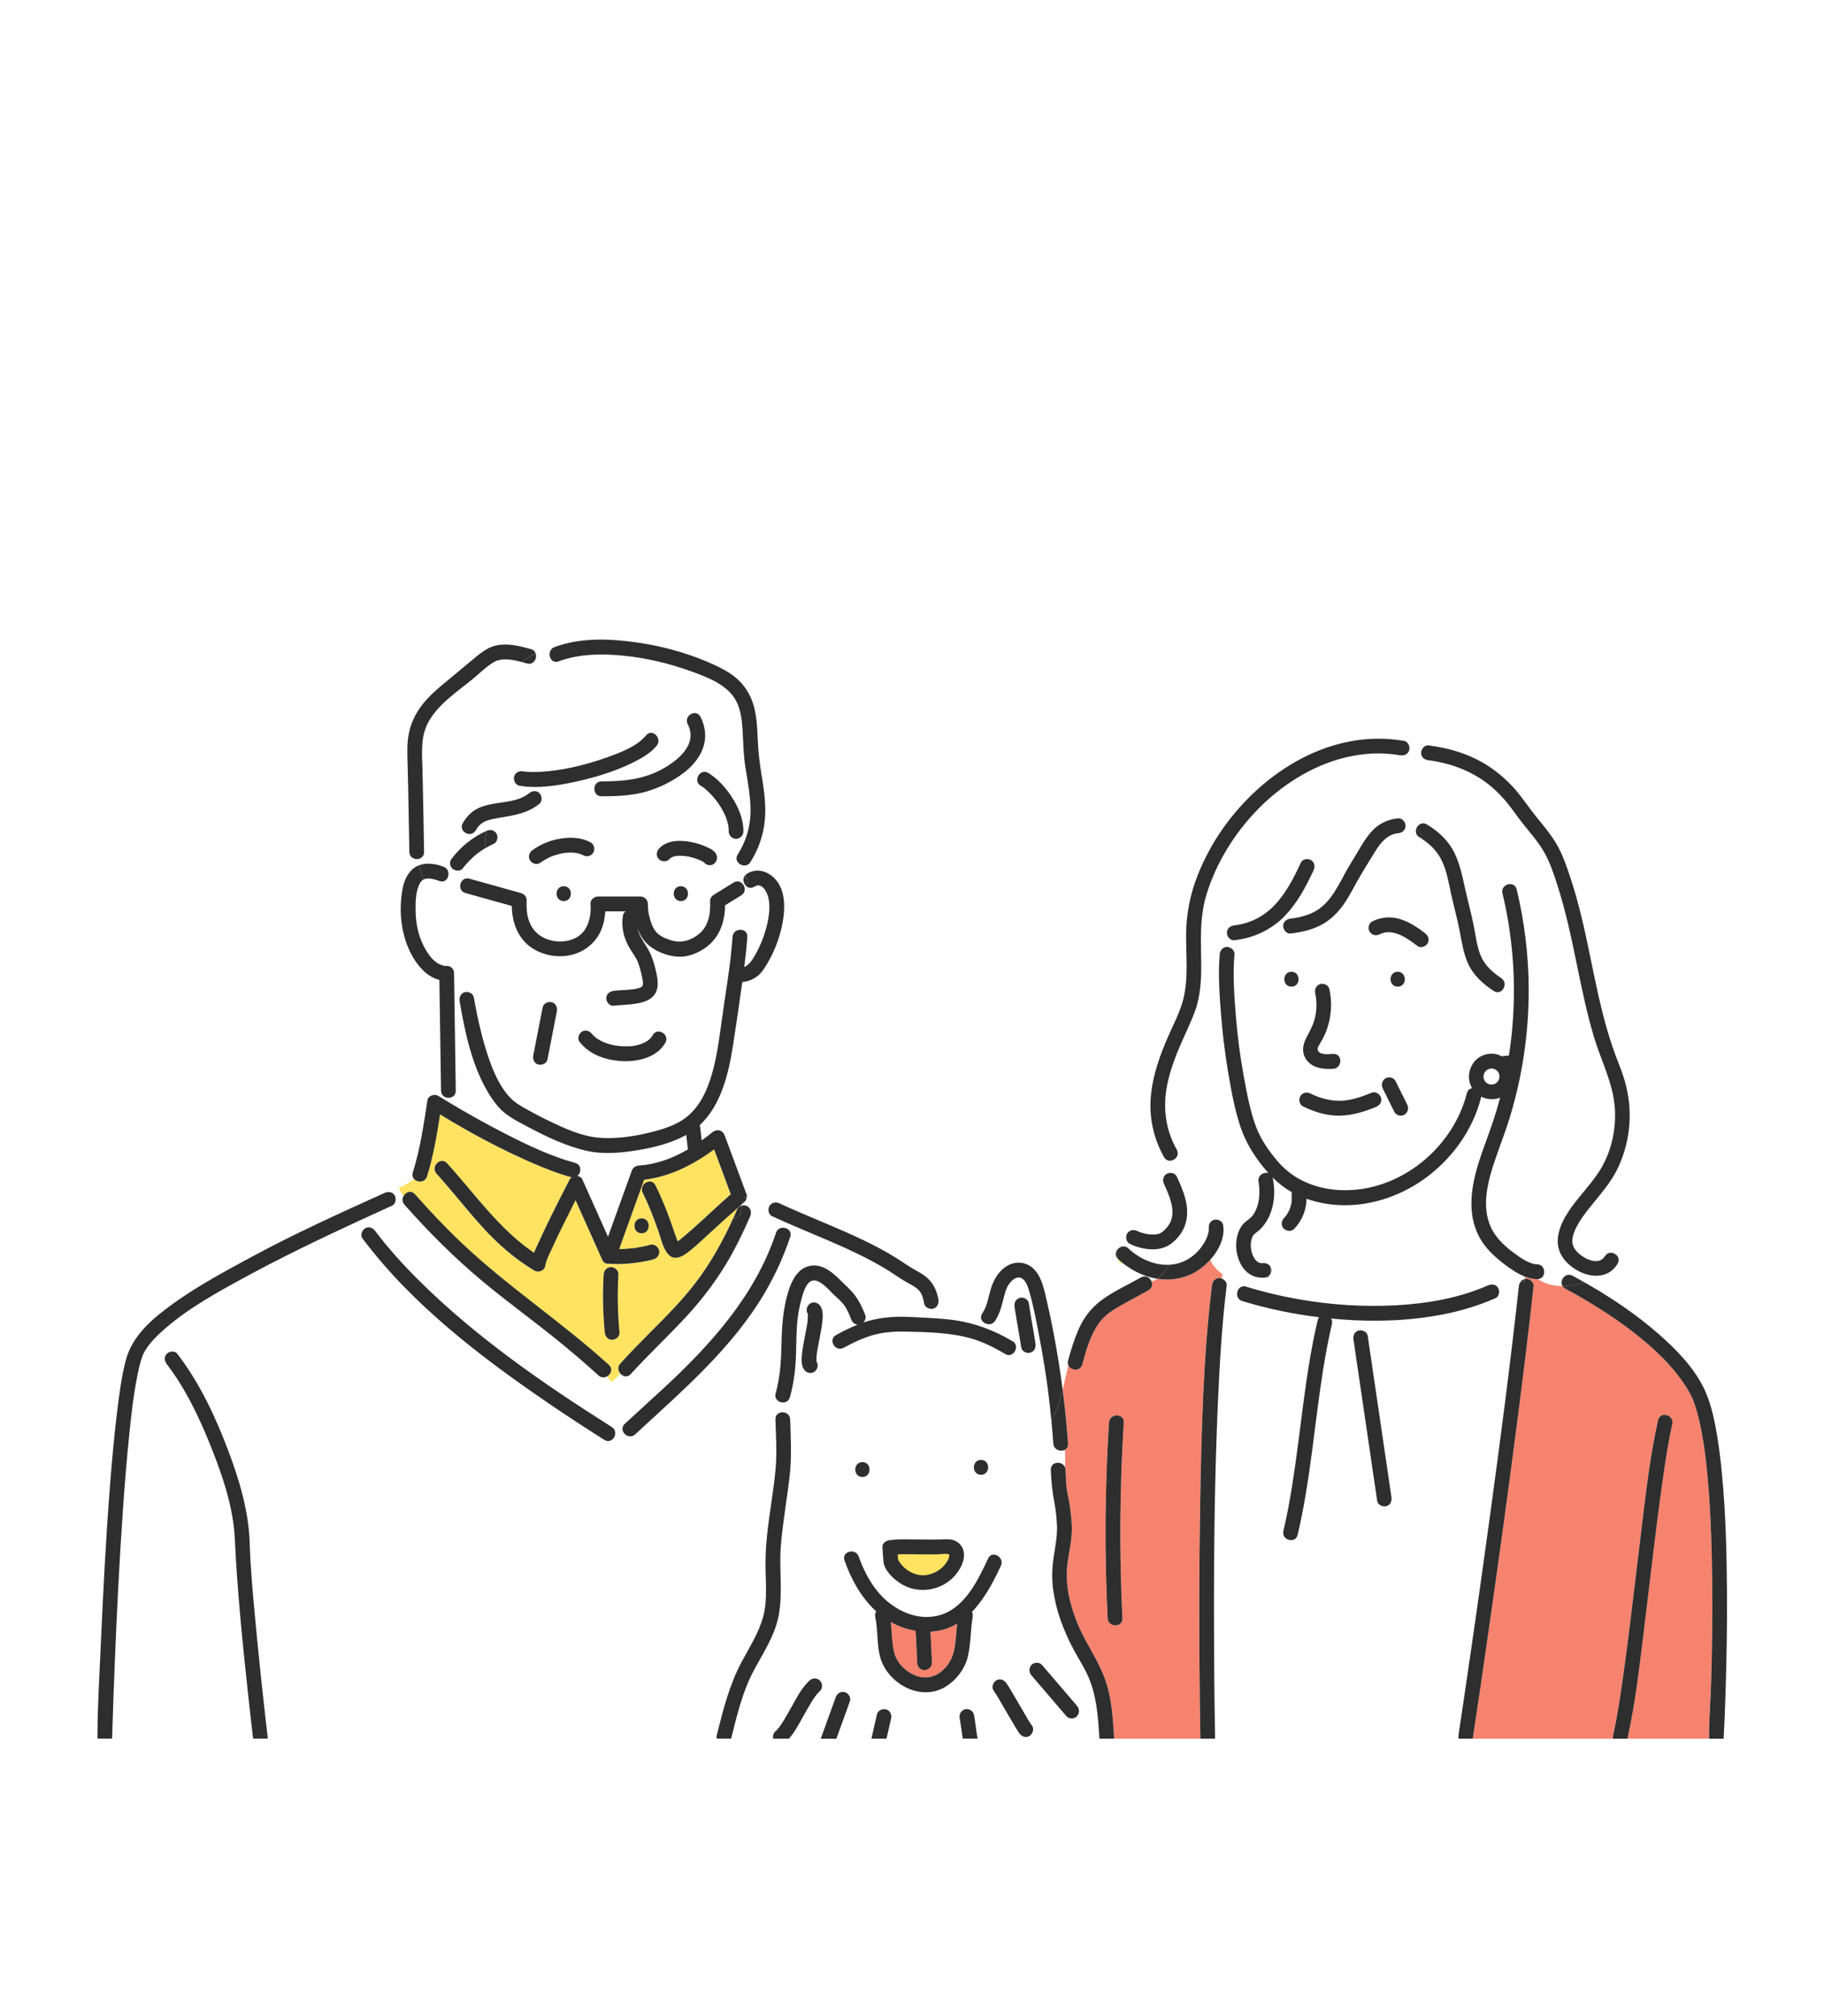 <svg fill="none" height="168" viewBox="0 0 152 168" width="152" xmlns="http://www.w3.org/2000/svg" xmlns:xlink="http://www.w3.org/1999/xlink"><clipPath id="a"><path d="m5 50h142v98h-142z"/></clipPath><path d="m0 0h152v168h-152z" fill="#fff"/><g clip-path="url(#a)"><path d="m143.506 122.899c2.54-9.227-13.932-14.578-8.721-17.58.233-2.166-1.818.573-2.736-.524-3.062-2.218 2.076-5.137 2.773-7.473 1.775-9.218-2.485-21.038-6.802-29.261-6.971-10.891-24.161-7.074-28.215 4.877-1.179 6.203-1.409 12.192-3.878 18.154-.295 4 2.073 6.916 1.624 10.702-.47 1.18-1.76 1.295-2.782.777-3.132.642-1.231 3.852 1.683 3.985-4.52-.4-7.591 4.809-7.892 9.239.23-6.249-4.705-17.063-6.633-5.199-5.399-2.544-9.854-9.341-17.587-10.317-3.645.006-2.638-8.007-5.874-5.246-.018-2.59 2.797-4.93 2.622-7.994-.537-5.304 5.613-7.501 3.98-13.047-5.66-3.802.101-.849-1.585-9.286 1.523-13.723-19.159-13.754-26.28-7.926-5.119 3.179-3.049 11.548-2.613 15.492-4.066 6.008 4.354 10.603 2.143 17.391.734 12.788-19.174 12.019-26.255 23.685-.783 9.524-4.225 24.195-1.158 31.535 20.476-.021 51.777.016 72.145 0 16.275.01 36.662-.006 52.968 0 1.695.016 7.496-.012 9.185 0 .368-7.312.497-14.677-.114-21.98zm-82.15-53.008s-.012 0-.018 0z" fill="#fff" stroke="#fff" stroke-miterlimit="10" stroke-width="20"/><path d="m78.421 135.839c-.295.068-.593.108-.894.124.065.861.089 1.725.126 2.587.015.347-.295.604-.614.62-.341.015-.599-.298-.614-.62-.037-.886-.065-1.776-.132-2.662-.5-.083-.992-.223-1.456-.424-.209-.09-.408-.195-.605-.304.089.821.071 1.655.258 2.457.203.889.875 1.596 1.698 1.961.841.372 1.735.211 2.401-.421.648-.616.887-1.28 1.001-2.147.074-.57.107-1.143.163-1.717-.414.245-.86.437-1.333.546z" fill="#f6836e"/><path d="m107.48 100.766s-.006.012-.009.021v.003c.003-.009.006-.018.012-.024z" fill="#ffe361"/><path d="m68.047 113.439s0 .01.003.013c0-.019-.003-.044-.006-.066-.006-.009-.013 0 0 .053z" fill="#ffe361"/><path d="m107.461 100.808s.003-.013.006-.019c0 0 0 .006-.003.006-.012.031-.025.065-.003.01z" fill="#ffe361"/><path d="m67.325 109.501s0-.01-.003-.013c0 .019.003.044.006.066.006.009.012 0 0-.053z" fill="#ffe361"/><path d="m78.138 108.746c-.071.139-.194.251-.368.3-.298.084-.697-.102-.755-.433-.077-.428-.178-.834-.47-1.131-.261-.267-.663-.456-1.004-.648-.565-.319-1.084-.706-1.637-1.044-.599-.366-1.216-.703-1.843-1.022-2.11-1.073-4.321-1.925-6.489-2.873-.061.146-.147.276-.233.409.344.041.654.329.513.753-.531 1.59-1.222 3.123-2.064 4.567-2.751 4.719-6.915 8.236-10.855 11.895-.58.539-1.452-.335-.869-.877 1.047-.97 2.11-1.924 3.157-2.894 3.98-3.684 7.692-7.758 9.446-13.022.111-.332.402-.453.672-.422.086-.133.172-.263.233-.409-.411-.179-.823-.362-1.231-.554-.304-.14-.375-.58-.221-.849.055-.096.132-.168.218-.214-.814-.384-1.597-.818-2.374-1.391.08.217.16.434.242.651.015.043.021.09.025.139.018-.006.031-.019.052-.025-.018.006-.034.015-.052.025.006.17-.065.362-.181.465-.077.068-.153.136-.23.204-.006.037-.009.074-.012.115.166-.044.35-.022.485.055.31.183.353.543.221.849-.593 1.373-1.25 2.718-2.024 3.997-1.053 1.745-2.325 3.334-3.725 4.806-1.385 1.456-2.841 2.835-4.192 4.322-.289.32-.675.208-.884-.055-.2.294-.436.545-.765.709-.086-.173-.197-.322-.31-.462-.215.128-.497.143-.731-.071-1.241-1.131-2.518-2.215-3.829-3.262-1.935-1.547-3.94-3.006-5.844-4.592-2.334-1.946-4.48-4.093-6.495-6.371-.209-.235-.197-.514-.074-.731-.147-.198-.279-.418-.405-.644-.218.108-.436.22-.651.344.126.043.239.124.316.26.153.267.083.712-.221.849-.107.049-.215.096-.322.145-.872.397-1.741.794-2.61 1.196.215.202.421.403.611.608.025-.022.049-.041.074-.056.31-.183.639-.043.841.223 1.09 1.45 2.315 2.798 3.599 4.078 4.797 4.777 10.422 8.66 16.116 12.257.669.424.052 1.496-.62 1.069-1.585-1.004-3.157-2.026-4.707-3.086-5.647-3.861-11.291-8.168-15.446-13.692-.181-.242-.068-.607.144-.793-.19-.205-.396-.403-.611-.608-3.169 1.466-6.314 2.984-9.381 4.651-2.282 1.243-4.619 2.528-6.593 4.242-.743.644-1.612 1.487-1.922 2.367-.175.499-.289 1.023-.393 1.543-.329 1.652-.488 3.092-.663 4.762-.221 2.098-.387 4.205-.534 6.309-.301 4.285-.513 8.573-.688 12.864-.083 2.061-.163 4.118-.218 6.179 0 .055-.009.108-.021.155h11.78c-.012-.047-.025-.093-.031-.143-.15-1.276-.292-2.556-.43-3.836-.458-4.22-.875-8.437-1.078-12.675-.126-2.622-1.02-5.24-1.978-7.654-.952-2.395-2.11-4.839-3.685-6.89-.203-.267-.258-.617 0-.877.215-.217.666-.264.869 0 1.864 2.429 3.197 5.286 4.274 8.142.921 2.448 1.686 5.042 1.763 7.675.058 2.061.255 4.115.445 6.166.307 3.322.663 6.637 1.05 9.949.006.05 0 .096-.009.143h37.436c-.025-.093-.028-.196 0-.307.525-2.07 1.047-4.174 2.057-6.067.817-1.527 1.803-2.981 1.987-4.753.098-.951.046-1.908.021-2.86-.025-.973.015-1.933.117-2.9.19-1.853.54-3.684.712-5.537.129-1.391.034-2.782-.009-4.176-.015-.44.353-.636.691-.589-.012-.273-.028-.545-.04-.821-.375.009-.765-.294-.629-.765.411-1.444.458-2.897.494-4.391.034-1.338.144-2.677.522-3.966.301-1.032.869-2.225 2.085-2.293 1.198-.068 2.122 1.091 2.92 1.838.7.657 1.118 1.413 1.452 2.311.08.214-.012.449-.169.604.258-.087.519-.164.783-.226 1.02-.242 2.073-.288 3.114-.239.875.041 1.753.081 2.626.152-.111-.396-.187-.787-.329-1.146z" fill="#fff"/><path d="m91.607 144.738c-.101-1.713-.227-3.452-.924-5.044-.338-.772-.801-1.475-1.201-2.216-.424-.79-.798-1.614-1.096-2.46-.298-.836-.51-1.701-.626-2.584-.126-.926-.086-1.806.052-2.73.138-.91.322-1.809.261-2.739-.04-.582-.089-1.143-.197-1.697-.181-.93-.273-1.835-.31-2.783-.028-.706.93-.784 1.173-.242.049-.477.025-.954-.003-1.431-.35.183-.915.006-.955-.524-.046-.626-.098-1.255-.157-1.88-.138.263-.292.517-.467.765.175-.248.329-.505.467-.765-.089-.936-.193-1.869-.316-2.798-.184-1.382-.411-2.755-.676-4.124-.252-1.311-.491-2.649-.869-3.929-.104-.35-.249-.803-.568-1.016-.387-.261-.801.062-1.044.371-.338.434-.442.989-.574 1.509-.144.574-.316 1.147-.651 1.643-.221.328-.593.337-.86.182-.046.115-.089.23-.135.347.838.298 1.649.682 2.447 1.159.679.409.061 1.478-.62 1.069-.9-.539-1.833-1.01-2.844-1.295-1.75-.496-3.67-.527-5.475-.567-.921-.022-1.836.046-2.727.297-.111.031-.215.072-.326.109-.725.242-1.413.579-2.088.945-.697.378-1.317-.694-.62-1.069.583-.316 1.179-.617 1.793-.861-.249-.022-.451-.205-.543-.45-.16-.43-.344-.873-.629-1.239-.206-.267-.51-.53-.771-.768-.47-.428-1.456-1.717-2.131-1.032-.28.282-.418.712-.528 1.084-.169.552-.295 1.122-.372 1.695-.15 1.091-.126 2.197-.166 3.297-.043 1.171-.184 2.333-.507 3.464-.086.297-.316.427-.556.434.009.275.025.548.04.821.273.037.528.232.537.588.049 1.596.132 3.164-.049 4.756-.224 1.952-.584 3.889-.734 5.85-.147 1.912.181 3.845-.178 5.742-.338 1.781-1.409 3.272-2.214 4.858-.854 1.679-1.287 3.579-1.747 5.397h3.513c-.049-.204 0-.436.157-.582.068-.062.132-.127.194-.195.031-.034.061-.068.089-.106.006-.006.037-.046.055-.071s.052-.071.058-.077c.025-.034.049-.072.074-.106.061-.09.12-.179.178-.272.255-.4.485-.818.716-1.23.427-.76.851-1.612 1.498-2.203.246-.227.623-.248.869 0 .227.229.246.65 0 .876-.068.062-.132.127-.194.196-.031.034-.061.068-.089.105-.006.006-.037.046-.055.071-.018.025-.052.072-.058.078-.025.034-.049.071-.074.105-.061.09-.12.18-.178.273-.255.399-.485.818-.716 1.23-.359.641-.722 1.348-1.216 1.908h2.653c.414-1.149.829-2.299 1.244-3.448.117-.325.408-.511.755-.434.307.071.537.459.43.762-.375 1.038-.749 2.079-1.124 3.117h2.911c.153-.669.307-1.341.461-2.011.077-.337.442-.505.755-.433.332.077.5.446.43.762-.129.561-.255 1.122-.384 1.679h6.35c-.089-.557-.141-1.124-.252-1.679-.068-.341.092-.654.43-.762.298-.099.694.114.755.433.129.667.178 1.345.307 2.011h10.164c-.012-.043-.021-.093-.025-.142zm-23.062-34.749c-.046.502-.141.998-.236 1.494-.049.248-.098.498-.144.746-.021.115-.043.23-.061.347-.009.056-.018.112-.025.168 0 .012-.003.021-.006.028v.012c-.018.186-.04.372-.034.561 0 .006 0 .025.006.043.009.013.021.05.009.078v.003c.003.003.006.006.009.012.187.279.052.688-.221.849-.298.177-.654.056-.841-.223-.218-.325-.209-.775-.175-1.15.046-.501.141-.997.236-1.493.049-.248.098-.499.144-.747.021-.114.043-.229.061-.347.009-.055.018-.111.025-.167 0-.012.003-.022.006-.028 0-.003 0-.006 0-.012.018-.186.04-.372.034-.561 0-.006 0-.025-.006-.043-.009-.013-.021-.05-.009-.078 0 0 0 0 0-.003-.003-.003-.006-.006-.009-.012-.187-.279-.052-.688.221-.849.298-.177.654-.056.841.223.218.325.209.774.175 1.149zm16.002-1.081c-.052-.344.083-.648.43-.762.289-.096.706.111.755.433.169 1.128.39 2.247.556 3.375.052.344-.083.647-.43.762-.289.096-.706-.112-.755-.434-.169-1.128-.39-2.246-.556-3.374zm-2.794 12.747c.792 0 .789 1.239 0 1.239s-.789-1.239 0-1.239zm-9.885.183c.792 0 .789 1.239 0 1.239s-.789-1.239 0-1.239zm9.354 12.232c-.071.081-.147.161-.224.239.061.133.08.288.052.443-.184 1.044-.141 2.215-.402 3.287-.249 1.032-.977 1.983-1.879 2.525-1.05.633-2.303.571-3.366.004-1.016-.54-1.836-1.482-2.097-2.619-.243-1.05-.138-2.15-.375-3.2-.043-.186-.003-.347.08-.474-1.234-1.122-2.091-2.665-2.641-4.242-.264-.756.924-1.075 1.185-.329.393 1.122.952 2.216 1.741 3.108 1.296 1.469 3.396 2.411 5.319 1.673 1.895-.725 2.917-2.903 3.725-4.626.338-.722 1.397-.093 1.059.626-.596 1.268-1.25 2.529-2.18 3.582zm4.563 10.584c-.301.196-.651.038-.841-.223-.132-.179-.246-.378-.359-.57-.344-.57-.676-1.149-1.013-1.723-.249-.424-.482-.87-.774-1.267-.206-.279-.034-.681.221-.849.301-.195.651-.037.841.223.132.18.246.378.359.57.344.571.676 1.15 1.013 1.723.249.425.482.871.774 1.267.206.279.034.682-.221.849zm3.958-1.642c-.212.236-.657.245-.869 0-.123-.142-.243-.285-.365-.424-.851-.992-1.698-1.986-2.549-2.978-.224-.263-.239-.613 0-.877.212-.235.657-.245.869 0 .123.143.243.285.365.425.851.991 1.698 1.986 2.549 2.977.224.264.239.614 0 .877z" fill="#fff"/><path d="m124.904 107.46c.073.263-.016.601-.274.716-1.388.61-2.834 1.053-4.32 1.345-2.822.554-5.724.644-8.586.424-.267-.022-.535-.046-.799-.071.08.124.114.282.071.468-.292 1.233-.522 2.478-.722 3.73-.74 4.601-1.062 9.286-2.134 13.828-.184.778-1.366.447-1.185-.328.291-1.233.522-2.479.721-3.731.74-4.601 1.063-9.286 2.135-13.828.024-.102.064-.183.116-.248-2.171-.266-4.32-.706-6.408-1.351-.437-.136-.51-.591-.351-.907-.31-.183-.62-.422-.967-.595.025.065.034.133.025.207-.39 3.167-.578 6.358-.722 9.543-.282 6.247-.347 12.503-.335 18.755.007 3.108.025 6.216.092 9.323 0 .053-.003.099-.012.143h20.292c0-.031 0-.065 0-.096-.006-.068-.009-.14 0-.211 0-.003 0-.009 0-.012 0-.208.003-.409.003-.595 0 .186 0 .387-.003.595.144-.952.286-1.906.427-2.86.749-5.069 1.474-10.141 2.171-15.217.881-6.423 1.723-12.852 2.429-19.3.012-.102.04-.198.086-.285-.583.177-1.167.394-1.753.561zm-9.379 18.048c-.291.081-.706-.102-.755-.433-.66-4.481-1.317-8.961-1.978-13.441-.049-.332.077-.667.43-.763.292-.08.707.103.756.434.66 4.481 1.317 8.961 1.977 13.441.049.332-.076.666-.43.762z" fill="#fff"/><path d="m121.553 144.882c-.006-.031-.009-.066-.012-.097v.097h.016z" fill="#ffe361"/><path d="m124.495 82.579c-.903-.592-1.726-1.326-2.168-2.336-.36-.815-.495-1.689-.657-2.559-.206-1.084-.51-2.141-.74-3.219-.197-.908-.354-1.868-.753-2.714-.381-.802-.967-1.397-1.698-1.865-.064-.04-.126-.081-.193-.121-.292-.173-.344-.468-.258-.716-.255-.152-.584-.192-.9-.139-.046.3-.307.493-.605.52-.952.09-1.511.855-1.978 1.614-.494.802-.998 1.605-1.458 2.426-.36.641-.691 1.301-1.118 1.902-.451.635-.989 1.19-1.658 1.586-.845.502-1.797.716-2.761.83-.31.037-.571-.27-.608-.558-.534.238-.989.486-1.529.332-.783.418-1.643.678-2.558.784-.006 0-.012 0-.019 0-.187.192-.273.409-.307.638.206.105.366.313.347.548-.147 1.698-.018 3.433.117 5.128.135 1.673.347 3.34.651 4.992.258 1.41.519 2.872 1.019 4.22.403 1.084 1.072 2.036 1.815 2.909 1.585 1.865 3.977 2.559 6.357 2.377 4.391-.341 8.322-3.771 9.409-8.05.064-.257.242-.39.439-.428 0 0-.003-.006-.006-.006-.418-.706-.307-1.586.199-2.209.473-.579 1.339-.812 2.036-.548.08.031.157.068.231.108.202-.022.405-.043.605-.065.233-1.478.365-2.971.405-4.468-.666-.124-1.201-.443-1.631-.895-.009-.006-.018-.009-.024-.012zm-15.64 3.904c.316-.592.611-1.122.752-1.788.136-.635.129-1.304-.006-1.94-.07-.329.092-.669.43-.762.307-.084.685.105.756.434.27 1.264.141 2.553-.369 3.74-.123.285-.276.548-.433.818-.089.152-.239.366-.159.548.175.403.948.301 1.277.285.792-.04.786 1.199 0 1.239-.737.037-1.535-.006-2.085-.576-.553-.573-.516-1.332-.16-1.998zm-1.234-4.27c-.793 0-.79-1.239 0-1.239.789 0 .789 1.239 0 1.239zm7.035 10.033c-.915.372-1.858.669-2.85.719-1.13.053-2.217-.27-3.224-.768-.298-.149-.378-.576-.221-.849.175-.304.543-.369.841-.223.845.418 1.744.654 2.687.595.841-.053 1.661-.35 2.441-.669.311-.127.676.14.756.434.095.35-.123.638-.43.762zm2.383.632c-.267.173-.697.068-.842-.223-.322-.651-.644-1.298-.967-1.949-.153-.31-.074-.657.221-.849.267-.173.697-.068.842.223.322.651.644 1.298.967 1.949.153.31.074.657-.221.849zm-.565-11.904c.792 0 .789 1.239 0 1.239s-.789-1.239 0-1.239zm2.496-2.37c-.141.273-.583.418-.841.223-.479-.369-1.099-.796-1.575-.976-.139-.053-.28-.096-.424-.13-.019-.003-.157-.028-.172-.031-.074-.009-.147-.012-.221-.012s-.148 0-.218.009c-.013 0-.013 0-.019 0-.033.006-.067.012-.101.019-.086.019-.169.046-.252.071-.07.028-.083.031-.043.012-.043.019-.086.04-.126.062-.307.155-.651.074-.841-.223-.172-.27-.068-.703.221-.849.759-.381 1.597-.44 2.404-.167.734.245 1.379.675 1.99 1.143.274.211.393.52.221.849z" fill="#fff"/><path d="m40.171 72.389c.359-.48.344-1.103.322-1.738-.037.022-.077.043-.114.065-.123.074-.239.152-.359.232-.061.043-.123.087-.181.13-.025.019-.049.037-.074.056-.445.369-.854.771-1.207 1.233-.212.273-.648.204-.869 0-.114-.105-.181-.285-.181-.437 0-.18.077-.304.181-.437.743-.967 1.738-1.754 2.847-2.252.018-.006.034-.012.052-.019.123-.409.378-.775.894-1.054-.163.028-.326.059-.485.096-.114.028-.224.056-.335.093-.117.037-.172.059-.218.081-.365.173-.584.397-.805.765-.408.682-1.471.059-1.059-.626.27-.452.62-.852 1.078-1.122.411-.242.881-.366 1.345-.456 1.016-.192 2.257-.214 3.095-.902.258-.211.614-.257.869 0 .184.186.239.536.092.768 1.115-.304 2.15-.806 2.89-1.723-1.511.325-3.129.589-4.668.325-.329-.056-.51-.465-.43-.762.095-.347.43-.49.755-.434.126.022.2.031.393.043.187.012.371.015.559.015.393 0 .786-.031 1.176-.071 1.634-.17 3.261-.586 4.809-1.134 1.155-.409 2.549-.933 3.31-1.856.507-.614 1.369.267.869.877-.464.564-1.136.964-1.775 1.292-1.072.551-2.214.973-3.381 1.301.086.161.184.304.295.427.074-.034.163-.056.261-.056 1.741 0 3.406-.143 4.972-.976 1.32-.703 3.092-2.076 2.217-3.78-.362-.707.697-1.332 1.059-.626.507.985.531 2.045.025 3.037-.181.356-.421.682-.694.976l.676.682c.169-.124.396-.161.632-.022.786.471 1.428 1.202 1.938 1.958.577.852 1.007 1.865 1.004 2.909 0 .329-.27.607-.596.617.065.387.098.781.236 1.112.62-1.054.943-2.194.946-3.43.003-1.249-.239-2.469-.436-3.696-.153-.97-.166-1.949-.221-2.925-.049-.858-.138-1.769-.543-2.541-.712-1.354-2.383-1.974-3.734-2.463-1.806-.657-3.709-1.112-5.623-1.304-1.815-.183-3.713-.167-5.445.471-.571.211-.89-.446-.675-.886-.461-.046-.86.053-1.225.22.147.415-.175.988-.722.837-.138-.037-.28-.077-.421-.115-.086.059-.169.121-.255.177.083-.056.169-.118.255-.177-.706-.186-1.456-.332-2.082-.118-.065.022-.215.096-.347.173-.138.084-.289.189-.405.282-.371.288-.719.607-1.075.911-1.351 1.153-3.068 2.194-3.921 3.817-.639 1.212-.494 2.578-.461 3.901.058 2.284.095 4.567.135 6.854.006.406-.304.604-.617.598.052.177.114.35.178.527.651-.263 1.403-.13 2.048.108.332.124.448.434.408.713.943.493 2.128.146 2.81-.542z" fill="#fff"/><path d="m64.052 74.901c-.098-.511-.537-1.435-1.191-1.016-.347.223-.676.043-.823-.242-.046.006-.089.022-.129.04.206.27.227.694-.144.923-.451.279-.9.555-1.351.834.006 1.066-.279 2.126-.983 2.947-.568.663-1.529 1.193-2.386 1.308-1.007.133-2.205-.279-2.985-.923-.43-.356-.731-.858-.94-1.41.147.682.614 1.236.961 1.878.23.424.381.905.501 1.373.107.418.218.868.224 1.298.031 1.968-2.361 1.72-3.673 1.896-.332.043-.614-.319-.614-.62 0-.366.286-.576.614-.62.66-.09 1.373-.05 1.974-.201.172-.043.181-.043.298-.105.114-.062.117-.077.141-.13.034-.065.034-.068.006-.015.009-.031.018-.062.021-.093 0-.019.003-.062 0-.152-.006-.127-.037-.279-.068-.431-.083-.421-.19-.843-.341-1.242-.147-.394-.405-.713-.626-1.069-.547-.886-.798-1.819-.626-2.857.025-.139.111-.251.224-.332h-1.698c-.018.285-.058.57-.117.843-.411 1.937-2.143 3.074-4.078 2.878-.964-.099-1.913-.496-2.57-1.236-.725-.812-1.016-1.865-1.029-2.934-1.287-.359-2.576-.719-3.863-1.078-.761-.214-.436-1.407.326-1.196 1.443.403 2.884.806 4.327 1.208.249.068.467.329.451.598-.065 1.041.12 2.147.973 2.832 1.047.84 2.939.84 3.808-.282.132-.17.292-.493.359-.7.046-.136.083-.279.114-.418.015-.071.028-.142.04-.214 0-.015.006-.025.006-.031 0-.009 0-.019.003-.031.028-.282.046-.573.015-.855-.037-.335.307-.62.614-.62h3.553c.335 0 .611.285.614.62 0 .508.058.837.206 1.351.095.325.224.657.433.926.289.372.761.57 1.194.719.894.31 1.735.084 2.46-.524.777-.651.955-1.732.891-2.696-.015-.217.129-.428.304-.536.556-.341 1.109-.685 1.664-1.026.304-.189.596-.074.765.146.04-.019.083-.034.129-.04-.12-.229-.12-.527.089-.737-.083-.26-.175-.533-.218-.793-.384-.071-.709-.474-.439-.902.043-.068.083-.14.123-.208-.138-.332-.172-.728-.236-1.112-.006 0-.012 0-.018 0-.332 0-.614-.285-.614-.62 0-.121-.006-.239-.015-.359 0-.012 0-.019 0-.028 0 0 0-.003-.006-.019-.009-.05-.018-.099-.028-.152-.046-.214-.111-.424-.187-.629-.006-.019-.028-.068-.031-.081-.021-.053-.046-.105-.071-.155-.046-.096-.095-.192-.144-.288-.107-.198-.224-.39-.35-.576-.061-.093-.126-.183-.194-.273-.012-.015-.037-.05-.049-.062-.031-.04-.065-.081-.098-.121-.138-.167-.286-.329-.439-.48-.126-.127-.261-.245-.396-.359-.009-.006-.012-.009-.015-.015-.006-.003-.006-.006-.012-.009-.031-.022-.061-.046-.095-.068-.065-.046-.132-.087-.2-.13-.445-.267-.332-.815-.012-1.05l-.675-.682c-.433.468-.958.858-1.492 1.181-.964.583-2.027 1.019-3.135 1.224-.977.18-1.965.207-2.954.207-.691 0-.777-.945-.261-1.184-.111-.124-.209-.27-.295-.427-.528.149-1.059.282-1.591.397-.009 0-.018.003-.028.006-.74.917-1.778 1.419-2.89 1.723-.025.04-.055.077-.092.108-.94.768-2.073.961-3.234 1.149-.083.012-.166.028-.249.043-.513.279-.771.644-.894 1.054.298-.115.602-.05.789.242.166.26.074.716-.221.849-.227.102-.445.217-.66.341.025.635.037 1.258-.323 1.738-.682.688-1.867 1.035-2.81.542-.049.341-.329.632-.737.483-.368-.136-.814-.257-1.142-.192-.092.019-.172.056-.246.105.012.099.018.201.018.304 0-.102-.009-.204-.018-.304-.095.065-.175.158-.243.276-.356.651-.365 1.534-.359 2.293.009.985.193 1.952.626 2.841.362.744.903 1.568 1.763 1.751.018.003.031.009.049.015.344-.071.758.121.765.583.006.409.012.818.018 1.224.043 2.86.086 5.72.126 8.576.009.685-.887.778-1.151.291-.006.108-.009.214-.012.322.209.127.418.257.629.381 1.551.926 3.132 1.813 4.741 2.634 1.839.939 3.737 1.844 5.736 2.386.553.149.534.818.19 1.097.178.025.341.118.421.294.117.257.23.514.347.775.596 1.329 1.192 2.661 1.787 3.99.657-1.825 1.314-3.65 1.971-5.475.098-.273.301-.434.593-.455.439-.034.639-.056 1.062-.146.473-.099.933-.235 1.385-.406.568-.214 1.115-.486 1.643-.793 0-.006 0-.009 0-.015l-.135-1.19c-1.228.675-2.65 1.038-4.023 1.264-1.388.229-2.865.375-4.253.062-1.729-.387-3.393-1.187-4.953-2.017-.663-.353-1.36-.694-1.941-1.181-.479-.4-.869-.908-1.201-1.435-1.456-2.305-2.058-5.171-2.515-7.83-.058-.332.083-.666.43-.762.298-.084.697.102.755.434.243 1.404.54 2.798.952 4.161.408 1.354.918 2.789 1.812 3.901.359.449.762.759 1.253 1.044.728.421 1.471.815 2.229 1.181 1.305.629 2.758 1.301 4.216 1.41 1.363.099 2.752-.09 4.078-.406 1.188-.285 2.484-.663 3.412-1.509.964-.877 1.508-2.098 1.87-3.334.402-1.379.605-2.81.795-4.232.322-2.417.777-4.818.943-7.253.055-.793 1.284-.796 1.228 0-.058.837-.15 1.673-.255 2.507.439-.177.734-.688.952-1.078.402-.719.706-1.49.909-2.29.19-.741.319-1.552.172-2.311zm-7.315.189c-.792 0-.789-1.239 0-1.239s.789 1.239 0 1.239zm-1.827-4.369c.694-.753 1.842-.722 2.764-.536.436.087.854.232 1.259.415.273.124.593.291.74.567.163.304.068.66-.221.849-.252.164-.623.077-.798-.161-.009-.006-.021-.015-.031-.022-.104-.065-.215-.118-.326-.167-.046-.015-.089-.034-.135-.053-.074-.028-.147-.053-.221-.077-.181-.059-.365-.105-.55-.146-.092-.019-.187-.034-.28-.05-.006 0-.006 0-.009 0-.006 0-.012 0-.025 0-.052-.003-.101-.009-.153-.012-.184-.012-.368-.006-.553.003-.003 0-.003 0-.006 0-.003 0-.006 0-.012 0-.046.009-.092.019-.135.028-.046.012-.163.071-.209.068-.012.006-.025.012-.037.018-.034.019-.061.04-.095.059-.031.034-.068.062-.098.096-.233.254-.629.22-.869 0-.252-.232-.218-.638 0-.877zm-7.935 4.369c-.792 0-.789-1.239 0-1.239s.789 1.239 0 1.239zm-2.595-4.254c.688-.499 1.523-.837 2.361-.961.841-.127 1.714-.093 2.478.322.292.158.384.567.221.849-.172.294-.55.381-.841.223-.037-.022-.077-.037-.114-.059-.006 0-.006-.003-.009-.006-.003 0-.006 0-.009-.003-.077-.025-.15-.053-.227-.074-.071-.019-.141-.034-.212-.05-.025-.006-.052-.009-.065-.012-.025 0-.052-.006-.077-.009-.175-.015-.35-.018-.528-.009-.092.003-.181.012-.27.022-.009 0-.015 0-.021 0-.04.006-.08.012-.12.019-.347.062-.768.186-1.044.301-.261.108-.629.319-.903.517-.27.195-.685.046-.841-.223-.178-.31-.049-.654.221-.849zm2.024 13.441c-.261 1.332-.522 2.668-.783 4-.068.341-.451.502-.755.434-.341-.077-.491-.446-.43-.762.261-1.332.522-2.668.783-4 .068-.341.451-.502.755-.434.341.077.491.446.43.762zm9.044 2.606c-.685 1.208-2.211 1.58-3.495 1.54-1.36-.043-2.813-.496-3.667-1.624-.203-.266-.04-.694.221-.849.31-.183.639-.043.841.223-.074-.096.052.056.068.071.046.05.098.096.147.142.009.009.068.059.083.071.043.031.086.062.129.09.212.139.433.251.605.316.544.208 1.035.297 1.572.316.574.019.992-.025 1.535-.22.126-.046.411-.192.537-.288-.043.031.077-.065.092-.081.043-.04.08-.081.12-.121.021-.022.034-.034.04-.04 0-.003.006-.012.021-.034.031-.046.061-.096.089-.146.393-.694 1.452-.068 1.06.626z" fill="#fff"/><path d="m130.21 104.775c-.848-1.258-.218-2.766.54-3.891.743-1.103 1.698-2.045 2.435-3.151 1.032-1.552 1.49-3.47 1.379-5.326-.126-2.101-1.142-3.981-1.738-5.968-.623-2.079-1.05-4.211-1.489-6.336-.439-2.129-.894-4.26-1.563-6.33-.314-.97-.636-1.971-1.158-2.847-.488-.821-1.121-1.537-1.714-2.277-.525-.66-.982-1.373-1.538-2.008-.516-.589-1.09-1.125-1.732-1.571-1.37-.951-2.957-1.503-4.603-1.71-.332-.04-.614-.251-.614-.62 0-.084.024-.174.061-.254-.325-.142-.682-.235-1.044-.282.025.102.028.204 0 .301-.095.344-.43.489-.755.434-3.013-.527-6.077.328-8.651 1.921-2.361 1.466-4.354 3.538-5.794 5.924-.713 1.181-1.293 2.438-1.695 3.761-.504 1.661-.483 3.325-.449 5.041.031 1.546.034 3.16-.494 4.632-.396 1.106-.94 2.15-1.388 3.235-.516 1.252-.967 2.572-1.084 3.932-.135 1.555.172 3.052.937 4.412.341.607-.421 1.156-.881.83.068.387.129.765.215 1.128.252-.053.556.04.666.285.282.614.565 1.239.728 1.899.147.601.193 1.227.055 1.831-.147.651-.534 1.239-1.023 1.679-.522.471-1.127.676-1.827.657-.639-.015-1.274-.176-1.849-.461-.114-.056-.197-.155-.246-.27h-.605c-.135.27-.206.542-.224.812.19-.301.626-.468.964-.155.918.858 2.177 1.428 3.415 1.357.046-.053.092-.105.144-.158-.049.049-.098.102-.144.158.473-.028.946-.146 1.394-.381.636-.335 1.158-.84 1.514-1.466.154-.269.228-.424.311-.715.021-.072.036-.146.052-.22 0-.013.006-.038.009-.059 0-.096-.018-.329.012-.143-.055-.331.083-.666.43-.762.298-.084.7.102.756.434.172 1.016-.332 2.073-1.06 2.884.031.093.065.186.108.27.221.372.534.688.896.939.013-.103.025-.208.025-.319 0 .111-.009.216-.025.319 1.004.694 2.42.88 3.541.294-.872.087-1.615-.347-2.024-1.143-.356-.694-.467-1.518-.291-2.281.086-.381.27-.787.54-1.072.27-.279.602-.434.823-.774.359-.549.482-1.172.491-1.794.003-.232-.012-.462-.033-.694-.004-.028-.022-.155-.031-.201-.117-.548.43-.871.826-.747-.172-.186-.338-.378-.498-.583-.801-1.007-1.452-2.088-1.854-3.318-.495-1.509-.78-3.12-1.041-4.685-.264-1.596-.455-3.201-.578-4.812-.119-1.599-.236-3.228-.095-4.83.031-.335.258-.62.614-.62.092 0 .185.028.267.071.034-.229.12-.446.308-.638-.323.022-.596-.319-.596-.62 0-.362.285-.583.614-.62 1.299-.152 2.447-.737 3.344-1.67.967-1.007 1.621-2.287 2.202-3.551.141-.304.574-.378.841-.223.304.18.359.545.221.849-.648 1.404-1.4 2.81-2.502 3.91-.47.468-.989.843-1.548 1.14.537.158.995-.09 1.529-.332 0-.022-.006-.043-.006-.062 0-.362.286-.579.614-.62.924-.108 1.883-.375 2.61-.988 1.127-.948 1.677-2.463 2.451-3.687.522-.827.961-1.716 1.591-2.469.604-.725 1.391-1.125 2.324-1.215.332-.031.614.31.614.62 0 .034-.006.065-.009.099.316-.053.645-.012.9.139.117-.332.485-.586.878-.353.989.583 1.833 1.379 2.331 2.429.421.889.629 1.847.835 2.804.23 1.081.537 2.144.749 3.228.157.815.261 1.704.572 2.457.337.827.998 1.416 1.728 1.893.654.428.062 1.475-.592 1.084.43.452.964.775 1.63.895.08-3.04-.233-6.088-.942-9.044-.188-.775.998-1.103 1.185-.328.648 2.696.986 5.469 1.001 8.242.012 2.469-.23 4.942-.716 7.359-.245 1.218-.552 2.423-.924 3.607-.341 1.081-.755 2.138-1.121 3.21-.654 1.912-1.302 4.193-.212 6.073.397.685 1.032 1.274 1.699 1.773.552.412 1.323.966 1.977.979.762.015.786 1.168.077 1.233.59.406 1.302.579 2.039.582-.289-.455.249-1.186.841-.864.329.177.651.362.977.548.411-.142.808-.328 1.164-.545-1.109.084-2.359-.613-2.982-1.534z" fill="#fff"/><path d="m142.589 140.299c.085-2.897.122-5.794.089-8.694-.037-3.148-.139-6.303-.473-9.435-.132-1.243-.298-2.448-.584-3.703-.113-.499-.245-.997-.414-1.481-.04-.114-.083-.226-.126-.341-.009-.024-.025-.062-.034-.08-.012-.028-.025-.056-.037-.084-.107-.235-.23-.458-.362-.681-1.14-1.887-2.804-3.443-4.53-4.781-1.781-1.382-3.709-2.572-5.69-3.644-.101-.056-.172-.127-.224-.205-.737 0-1.449-.176-2.039-.582-.025 0-.049.006-.077.006-.35-.006-.697-.093-1.029-.223 0 .071-.006.143-.012.214.043-.009.086-.019.132-.019.307 0 .651.285.614.62-.396 3.622-.841 7.241-1.305 10.857-.789 6.147-1.64 12.288-2.524 18.426-.405 2.807-.814 5.611-1.237 8.415h11.705c-.024-.092-.03-.195-.006-.306.357-1.611.599-3.251.829-4.883.541-3.827.965-7.672 1.438-11.508.405-3.284.758-6.609 1.474-9.844.172-.78 1.357-.446 1.185.329-.356 1.611-.599 3.25-.829 4.883-.541 3.826-.964 7.672-1.437 11.507-.403 3.276-.756 6.594-1.471 9.822h6.805c-.007-.043-.01-.092-.007-.142 0-.022.004-.043.004-.065 0-1.456.129-2.922.168-4.378z" fill="#f6836e"/><path d="m125.413 105.381c-.823-.625-1.612-1.338-2.115-2.261-1.121-2.055-.667-4.444.027-6.557.363-1.109.799-2.194 1.158-3.303.193-.595.368-1.193.528-1.797-.104.043-.215.077-.329.099-.436.081-.872.012-1.246-.18-.003.019-.003.037-.01.059-.687 2.705-2.37 5.047-4.59 6.693-1.953 1.45-4.376 2.309-6.811 2.296-1.072-.006-2.138-.183-3.148-.539 0 .923-.381 1.841-1.016 2.497-.24.248-.627.223-.869 0-.114-.105-.166-.247-.175-.396-.639.288-1.287.483-1.969.604-.175.146-.341.226-.442.415-.157.298-.194.66-.157 1.004.034.325.148.676.353.942.074.096.182.198.295.251.08.037.194.068.277.059.291-.04.58.049.712.316.018.034.034.074.043.115.037.133.015.291-.043.43v.031s-.012.009-.018.013c-.077.145-.203.263-.366.285-.03.003-.058 0-.089.006-1.121.585-2.536.4-3.54-.295-.016.128-.04.248-.074.363.175.062.338.201.399.375.347.173.657.412.967.595.117-.229.357-.387.679-.288 1.413.437 2.853.777 4.308 1.038 2.718.48 5.497.666 8.252.511 2.585-.146 5.22-.607 7.606-1.658.304-.133.657-.093.841.223.025.041.04.084.053.13.583-.167 1.166-.384 1.753-.56.08-.158.215-.276.396-.316.006-.072.009-.143.012-.214-.601-.233-1.163-.62-1.652-.989z" fill="#fff"/><path d="m106.991 101.511c.04-.04.077-.08.114-.123.015-.019.033-.038.049-.059 0-.003.006-.01.012-.016 0 0 .006-.006.006-.009.019-.025.037-.053.052-.078.028-.04.056-.083.08-.127.053-.086.099-.173.142-.266.006-.013.012-.022.015-.034 0-.003 0-.006.006-.013.015-.04.031-.08.043-.12.034-.103.065-.205.086-.31.012-.05.022-.099.031-.149 0-.009.003-.022.006-.031.015-.204.021-.406 0-.61-.006-.077.006-.152.031-.22-.602-.338-1.137-.756-1.622-1.236.006.022.016.04.022.065.279 1.298.095 2.823-.722 3.889-.147.192-.307.369-.494.524.681-.118 1.329-.316 1.968-.605-.006-.173.052-.353.175-.48z" fill="#fff"/><path d="m100.974 105.23c-.043-.083-.077-.176-.108-.269-.42.471-.918.861-1.403 1.115-.97.509-2.011.639-3.015.481-.144.102-.307.176-.494.207.111.257.068.573-.246.75-.672.378-1.354.737-2.03 1.112-.436.242-.869.493-1.271.79-.018.013-.037.028-.055.041-.003 0-.003 0-.009.006-.04.034-.08.065-.12.099-.086.074-.169.149-.246.229-.08.081-.157.161-.23.248-.034.041-.068.081-.101.121-.071.087-.018.019-.034.047-.749 1.038-1.078 2.24-1.419 3.482-.169.62-.964.527-1.164.068-.16.682-.304 1.367-.47 2.042.194 1.494.344 2.99.451 4.493.018.263-.101.437-.273.524.031.477.052.954.003 1.431.031.071.052.149.055.242.018.433.037.87.071 1.301.009.115.021.232.034.347.003.022.025.161.031.192.061.344.147.682.2 1.026.111.759.212 1.543.181 2.311-.037.93-.261 1.834-.368 2.758-.2 1.738.27 3.532.958 5.118.676 1.556 1.698 2.925 2.239 4.543.501 1.496.602 3.092.694 4.657 0 .052 0 .099-.006.142h7.216c-.009-.043-.015-.093-.018-.142-.022-1.097-.037-2.197-.049-3.294-.065-5.45-.061-10.9.037-16.347.11-5.99.245-12.028.979-17.98.04-.335.249-.62.614-.62.062 0 .126.015.188.037.03-.115.055-.235.073-.362-.365-.251-.675-.567-.896-.939zm-7.438 29.606c.04.799-1.188.793-1.228 0-.267-5.432-.227-10.872.114-16.298.049-.793 1.277-.796 1.228 0-.344 5.426-.381 10.869-.114 16.298z" fill="#f6836e"/><path d="m105.886 106.164v-.031s-.013.031-.019.046c.006-.006.013-.009.019-.012z" fill="#ffe361"/><path d="m93.166 104.906c.034.109.077.217.129.326h.249c-.129-.103-.255-.211-.375-.326z" fill="#ffe361"/><path d="m57.122 104.499c-.408.286-.977.49-1.388.087-.464-.458-.639-1.264-.838-1.862-.384-1.137-.817-2.243-1.348-3.321-.353-.713.706-1.339 1.059-.626.565 1.143 1.038 2.327 1.446 3.535.111.328.218.657.344.979.028.071 0 .009.052.124.006.012.012.022.015.034.025-.015.049-.031.071-.046.147-.103.058-.038.187-.146 1.437-1.187 2.767-2.504 4.164-3.737-.464-1.246-.924-2.488-1.388-3.734-1.747 1.286-3.67 2.265-5.835 2.528-.055.155-.111.31-.169.468-.636 1.769-1.274 3.538-1.91 5.307.187 0 .372-.006.559-.015.2-.012.399-.031.599-.056.037-.003.074-.009.107-.012.009 0 .025-.003.037-.006.08-.013.16-.025.236-.038.344-.058.691-.123 1.026-.226.329-.099.654.121.755.434.104.325-.123.669-.43.762-.35.106-.712.177-1.072.236-.866.142-1.741.204-2.616.142-.018 0-.034-.006-.052-.009-.218.031-.436-.05-.55-.297-.117-.258-.23-.515-.347-.775-.629-1.404-1.259-2.807-1.885-4.211-.316.617-.626 1.236-.934 1.859-.371.753-.74 1.509-1.084 2.278-.206.461-.418.814-.513 1.357-.071.399-.587.557-.903.371-1.646-.982-3.083-2.249-4.37-3.671-1.296-1.435-2.478-2.968-3.777-4.397-.534-.589.332-1.466.869-.877 2.343 2.578 4.342 5.494 7.244 7.458.114-.272.246-.542.362-.799.341-.765.706-1.518 1.075-2.268.5-1.02 1.013-2.033 1.538-3.037.04-.077.104-.136.172-.186-.015-.003-.034-.003-.049-.009-1.133-.307-2.229-.744-3.307-1.214-2.623-1.143-5.168-2.519-7.616-4.013-.267 1.735-.565 3.495-1.087 5.162-.166.53-.795.53-1.075.223-.378.313-.826.533-1.28.762.126.226.258.446.405.644.184-.328.623-.505.943-.146 1.241 1.404 2.53 2.767 3.891 4.059 3.863 3.666 8.34 6.584 12.277 10.169.35.319.181.759-.135.948.114.14.224.288.31.462.326-.164.565-.418.765-.71-.178-.223-.227-.551.015-.821.783-.861 1.597-1.695 2.42-2.522 1.33-1.335 2.672-2.664 3.82-4.167 1.274-1.667 2.297-3.508 3.169-5.419-.018 0-.034.003-.055.003.021 0 .034-.003.055-.003.117-.254.23-.512.341-.769.065-.148.203-.238.356-.279.003-.037.009-.077.012-.114-1.01.88-2.002 1.784-2.988 2.692-.55.505-1.093 1.035-1.707 1.463zm-3.654-1.735c-.792 0-.789-1.239 0-1.239s.789 1.239 0 1.239zm-2.46 8.877c-.356 0-.583-.285-.614-.619-.153-1.596-.187-3.217-.092-4.818.021-.335.264-.62.614-.62.316 0 .636.285.614.62-.095 1.598-.061 3.222.092 4.818.034.334-.307.619-.614.619z" fill="#ffe361"/><g fill="#2e2e2e"><path d="m36.953 72.22c-.645-.239-1.4-.369-2.048-.108.141.39.286.787.335 1.214.074-.05.154-.087.246-.105.329-.062.774.056 1.142.192.408.152.688-.142.737-.483.04-.279-.077-.589-.408-.713z"/><path d="m37.837 81.082c-.006-.462-.421-.654-.765-.583-.015-.006-.031-.012-.049-.015-.86-.18-1.4-1.004-1.763-1.751-.433-.889-.614-1.856-.626-2.841-.009-.759 0-1.642.359-2.293.068-.121.147-.211.243-.276-.049-.428-.193-.824-.335-1.215-.107.043-.212.093-.31.158-.636.415-.937 1.168-1.062 1.896-.326 1.893-.083 3.954.9 5.624.491.833 1.222 1.633 2.186 1.868.04 2.668.08 5.335.12 8.003.006.409.012.818.018 1.224.012.796 1.241.799 1.228 0-.043-2.86-.086-5.72-.126-8.576-.006-.409-.012-.818-.018-1.224z"/><path d="m45.976 83.513c-.304-.071-.688.093-.755.434-.261 1.332-.522 2.668-.783 4-.061.316.089.685.43.762.304.071.688-.093.755-.434.261-1.332.522-2.668.783-4.0.061-.316-.089-.685-.43-.762z"/><path d="m48.509 85.952c-.258.152-.424.579-.221.849.854 1.128 2.303 1.58 3.667 1.624 1.284.04 2.81-.335 3.495-1.54.393-.694-.669-1.32-1.06-.626-.028.05-.058.096-.089.146-.015.022-.018.031-.021.034-.006.006-.018.015-.04.04-.04.04-.077.084-.12.121-.015.015-.135.115-.092.081-.126.096-.411.242-.537.288-.54.195-.961.239-1.535.22-.537-.015-1.032-.108-1.572-.316-.172-.065-.393-.177-.605-.316-.043-.028-.086-.059-.129-.09-.015-.012-.074-.062-.083-.071-.049-.046-.098-.093-.147-.142-.015-.019-.141-.167-.068-.071-.2-.266-.528-.406-.841-.223z"/><path d="m57.942 71.532c.074.025.147.05.221.077.046.015.089.034.135.053.111.053.221.102.326.167.009.006.021.012.031.022.175.238.547.325.798.161.286-.186.384-.542.221-.849-.147-.276-.467-.443-.74-.567-.405-.183-.823-.325-1.259-.415-.918-.186-2.07-.217-2.764.536-.218.239-.252.644 0 .877.236.22.636.254.869 0 .031-.034.065-.062.098-.096.034-.018.061-.04.095-.059.012-.006.025-.012.037-.019.046 0 .166-.059.209-.068.046-.012.092-.019.135-.028h.012.006c.184-.012.368-.019.553-.003.052.003.101.009.154.012h.025.009c.092.015.187.031.279.05.184.04.368.087.55.146z"/><path d="m56.739 75.087c.789 0 .792-1.239 0-1.239-.792 0-.792 1.239 0 1.239z"/><path d="m49.221 70.196c-.765-.415-1.637-.449-2.478-.322-.838.124-1.674.462-2.361.961-.27.195-.399.539-.221.849.157.267.568.418.841.223.273-.198.642-.409.903-.517.276-.115.697-.239 1.044-.301.04-.006.08-.012.12-.019h.021c.089-.009.181-.018.27-.022.175-.009.353-.006.528.009.025 0 .052.006.077.009.012 0 .04.006.065.012.071.015.141.031.212.05.077.022.15.046.227.074.006 0 .006 0 .009.003 0 0 .003 0 .009.006.037.019.077.037.114.059.292.158.669.074.841-.223.163-.282.074-.688-.221-.849z"/><path d="m46.976 73.848c-.789 0-.792 1.239 0 1.239.792 0 .792-1.239 0-1.239z"/><path d="m43.915 55.286c.55.152.869-.424.722-.837-.415.189-.783.465-1.142.722.141.037.283.074.421.115z"/><path d="m44.243 54.09c-.894-.248-1.852-.496-2.782-.329-.719.127-1.305.567-1.855 1.022-.801.663-1.594 1.335-2.398 1.995-.719.589-1.431 1.196-2.008 1.933-.565.722-.97 1.546-1.139 2.457-.138.753-.126 1.5-.101 2.259.043 1.394.068 2.785.092 4.18.021 1.128.043 2.252.061 3.38.006.394.31.592.611.598.31.006.623-.192.617-.598-.04-2.284-.08-4.57-.135-6.854-.034-1.32-.178-2.686.461-3.901.854-1.621 2.57-2.665 3.921-3.817.356-.304.703-.623 1.075-.911.117-.09.267-.195.405-.282.132-.081.282-.152.347-.173.626-.214 1.376-.068 2.082.118.359-.257.731-.533 1.142-.722-.058-.161-.181-.297-.396-.359z"/><path d="m32.896 99.621c-.08-.136-.19-.22-.316-.26-.504.291-.97.654-1.314 1.227.341-.576.811-.935 1.314-1.227-.163-.056-.35-.037-.522.04-3.774 1.704-7.563 3.42-11.205 5.394-2.183 1.184-4.382 2.364-6.403 3.82-1.689 1.218-3.415 2.631-3.967 4.735-.371 1.422-.553 2.903-.731 4.359-.249 2.03-.427 4.065-.587 6.101-.341 4.409-.571 8.827-.765 13.246-.107 2.513-.27 5.038-.276 7.554 0 .037 0 .077-.003.114 0 .056.003.109.015.155h1.191c.012-.049.021-.099.021-.155.058-2.06.135-4.121.218-6.178.175-4.291.387-8.583.688-12.865.147-2.103.316-4.21.534-6.308.175-1.67.335-3.114.663-4.762.104-.521.218-1.041.393-1.543.31-.88 1.179-1.723 1.922-2.367 1.974-1.714 4.311-3 6.593-4.242 3.068-1.67 6.212-3.185 9.381-4.651.869-.403 1.738-.799 2.61-1.196.107-.049.215-.099.322-.145.304-.137.375-.583.221-.85z"/><path d="m92.141 140.084c-.54-1.617-1.563-2.987-2.239-4.542-.688-1.586-1.158-3.377-.958-5.119.104-.92.332-1.828.368-2.757.031-.769-.071-1.552-.181-2.312-.049-.347-.135-.681-.2-1.025-.006-.031-.028-.171-.031-.192-.015-.115-.025-.23-.034-.347-.037-.434-.055-.868-.071-1.302-.003-.089-.025-.17-.055-.241-.243-.543-1.201-.468-1.173.241.037.948.129 1.856.31 2.783.107.554.157 1.115.197 1.698.061.929-.123 1.825-.261 2.739-.141.923-.178 1.803-.052 2.729.12.883.329 1.745.626 2.584.301.846.673 1.671 1.096 2.461.399.74.863 1.443 1.201 2.215.697 1.593.823 3.328.924 5.044 0 .053.012.099.025.143h1.198c.006-.044.009-.093.006-.143-.092-1.564-.197-3.16-.694-4.657z"/><path d="m65.847 118.279c-.012-.356-.264-.552-.537-.589-.338-.046-.703.149-.691.589.043 1.394.138 2.785.009 4.177-.172 1.853-.522 3.687-.712 5.537-.101.966-.141 1.927-.117 2.9.025.951.077 1.911-.021 2.86-.184 1.772-1.17 3.225-1.987 4.752-1.01 1.891-1.535 3.997-2.057 6.067-.028.115-.025.217 0 .307h1.192c.461-1.819.894-3.718 1.747-5.398.805-1.586 1.876-3.076 2.214-4.858.362-1.896.034-3.829.178-5.741.15-1.962.51-3.895.734-5.85.184-1.59.101-3.16.049-4.756z"/><path d="m71.868 123.075c.789 0 .792-1.239 0-1.239-.792 0-.792 1.239 0 1.239z"/><path d="m81.752 122.892c.789 0 .792-1.24 0-1.24s-.792 1.24 0 1.24z"/><path d="m66.961 142.975c.233-.415.464-.83.716-1.23.058-.093.117-.183.178-.272.025-.038.049-.072.074-.106.006-.009.037-.052.058-.077.018-.025.049-.062.055-.071.031-.035.058-.072.089-.106.061-.068.126-.133.193-.195.246-.226.227-.648 0-.877-.246-.248-.623-.226-.869 0-.648.595-1.075 1.444-1.499 2.203-.233.415-.464.83-.716 1.23-.058.093-.117.183-.178.273-.025.037-.049.071-.074.105-.006.009-.037.053-.058.078-.018.024-.049.062-.055.071-.031.034-.058.071-.089.105-.061.068-.126.134-.194.195-.16.146-.206.375-.157.583h1.311c.494-.561.854-1.267 1.216-1.909z"/><path d="m70.826 141.765c.111-.303-.123-.691-.43-.762-.347-.08-.639.105-.755.434-.415 1.149-.829 2.299-1.244 3.448h1.302c.375-1.038.749-2.079 1.124-3.117z"/><path d="m87.194 139.159c-.123-.142-.242-.285-.365-.424-.212-.245-.654-.236-.869 0-.239.263-.224.613 0 .877.851.991 1.698 1.986 2.549 2.977.123.143.243.285.365.425.212.244.654.235.869 0 .239-.264.224-.614 0-.877-.851-.992-1.698-1.986-2.549-2.978z"/><path d="m85.232 142.541c-.338-.577-.669-1.153-1.013-1.723-.117-.192-.227-.387-.359-.57-.19-.261-.54-.419-.841-.223-.255.164-.424.57-.221.849.292.396.525.842.774 1.267.338.576.669 1.153 1.013 1.723.117.192.227.39.359.57.19.26.54.418.841.223.255-.164.424-.57.221-.849-.292-.397-.525-.843-.774-1.267z"/><path d="m81.053 134.749c.028-.155.009-.31-.052-.443.077-.077.15-.155.224-.238.93-1.054 1.585-2.315 2.18-3.582.338-.716-.722-1.348-1.059-.626-.808 1.723-1.83 3.901-3.725 4.626-1.925.737-4.023-.208-5.319-1.673-.789-.893-1.348-1.986-1.741-3.108-.261-.747-1.45-.424-1.185.329.553 1.577 1.409 3.12 2.641 4.241-.083.127-.12.285-.08.474.233 1.051.129 2.148.375 3.201.264 1.137 1.084 2.079 2.097 2.618 1.062.564 2.315.626 3.366-.003.9-.542 1.631-1.493 1.879-2.525.258-1.072.215-2.246.402-3.288zm-1.459 2.262c-.114.868-.353 1.531-1.001 2.147-.666.632-1.563.797-2.401.422-.823-.366-1.496-1.069-1.698-1.962-.184-.805-.169-1.639-.258-2.457.197.112.396.214.605.304.464.198.955.341 1.456.425.068.886.095 1.775.132 2.661.015.322.273.635.614.62.319-.016.63-.273.614-.62-.037-.861-.065-1.726-.126-2.587.301-.016.599-.056.894-.124.473-.108.918-.301 1.333-.545-.055.573-.086 1.146-.163 1.716z"/><path d="m116.52 68.189c-.931.09-1.717.489-2.325 1.214-.629.753-1.068 1.642-1.59 2.47-.774 1.224-1.324 2.736-2.451 3.687-.728.614-1.686.877-2.61.988-.329.04-.614.257-.614.62 0 .022.003.043.006.062.034.288.298.595.608.558.961-.115 1.916-.329 2.761-.83.669-.4 1.206-.954 1.658-1.586.427-.598.758-1.261 1.118-1.902.46-.821.964-1.624 1.458-2.426.47-.762 1.026-1.524 1.978-1.614.298-.028.556-.22.605-.52-.307.05-.602.183-.799.384.197-.198.492-.335.799-.384.006-.031.009-.065.009-.099 0-.31-.283-.651-.614-.62z"/><path d="m109.244 71.666c-.268-.158-.701-.084-.842.223-.583 1.261-1.234 2.541-2.202 3.551-.896.936-2.045 1.518-3.344 1.67-.328.037-.614.257-.614.62 0 .301.273.641.596.62.138-.139.329-.27.596-.378-.267.108-.458.235-.596.378h.018c.915-.105 1.775-.366 2.558-.784.559-.297 1.081-.672 1.548-1.14 1.102-1.1 1.855-2.507 2.503-3.91.141-.304.086-.669-.221-.849z"/><path d="m117.435 62.2c-.162-.018-.328-.034-.494-.034.166 0 .332.012.494.034-.049-.22-.202-.424-.427-.462-5.978-1.044-11.693 2.482-15.077 7.266-.866 1.221-1.576 2.544-2.128 3.938-.629 1.589-.946 3.207-.961 4.92-.015 1.806.209 3.668-.246 5.441-.276 1.075-.823 2.079-1.262 3.092-.657 1.512-1.216 3.055-1.406 4.703-.218 1.856.16 3.7 1.075 5.323.049.09.111.155.178.204.461.328 1.222-.223.881-.83-.765-1.36-1.072-2.857-.937-4.412.12-1.357.568-2.68 1.084-3.932.448-1.085.992-2.132 1.388-3.235.528-1.472.528-3.086.494-4.632-.033-1.72-.058-3.38.449-5.041.402-1.323.982-2.581 1.695-3.761 1.44-2.386 3.43-4.459 5.794-5.924 2.574-1.596 5.635-2.448 8.651-1.921.325.056.66-.087.755-.434.025-.093.022-.198 0-.301z"/><path d="m118.025 69.047c-.089.248-.034.542.258.716.065.04.129.081.194.121-.01-.412-.191-.682-.449-.837z"/><path d="m125.115 81.51c-.728-.477-1.388-1.066-1.729-1.893-.31-.753-.414-1.645-.571-2.457-.212-1.084-.516-2.147-.749-3.228-.206-.957-.412-1.915-.836-2.804-.5-1.05-1.345-1.85-2.33-2.429-.39-.229-.762.022-.879.353.262.155.443.424.449.837.731.468 1.317 1.063 1.698 1.865.402.846.559 1.806.752 2.714.234 1.078.538 2.135.74 3.219.166.871.301 1.744.658 2.559.442 1.01 1.265 1.748 2.168 2.336.009.006.018.009.024.012-.325-.341-.596-.759-.823-1.218.227.459.498.874.823 1.218.654.39 1.247-.657.593-1.085z"/><path d="m128.095 105.355c-.651-.012-1.425-.567-1.978-.979-.666-.495-1.302-1.087-1.698-1.772-1.09-1.881-.442-4.161.212-6.073.365-1.072.78-2.129 1.121-3.21.371-1.184.681-2.389.924-3.607.485-2.42.731-4.892.716-7.359-.016-2.773-.354-5.546-1.002-8.242-.187-.775-1.369-.446-1.185.328.709 2.956 1.023 6.005.943 9.044.193.037.399.056.617.056-.218 0-.424-.022-.617-.056-.04 1.497-.172 2.99-.405 4.468-.203.022-.406.043-.605.065-.074-.04-.151-.077-.231-.108-.694-.263-1.563-.031-2.036.548-.509.623-.617 1.503-.199 2.209 0 0 .003.006.006.006-.197.037-.375.17-.439.427-1.087 4.279-5.018 7.709-9.409 8.05-2.38.186-4.772-.511-6.357-2.376-.743-.874-1.412-1.825-1.815-2.909-.5-1.345-.758-2.81-1.019-4.22-.304-1.651-.516-3.318-.651-4.992-.138-1.695-.267-3.43-.117-5.128.022-.235-.141-.446-.347-.548-.08.573.16 1.227-.018 1.772.181-.548-.062-1.202.018-1.772-.086-.043-.178-.071-.267-.071-.356 0-.583.285-.614.62-.141 1.602-.025 3.232.095 4.83.123 1.611.313 3.219.577 4.812.261 1.565.544 3.176 1.041 4.685.406 1.23 1.054 2.312 1.855 3.318.16.201.329.393.498.582-.397-.124-.943.198-.826.747.009.046.027.177.03.201.025.232.037.462.034.694-.009.623-.132 1.246-.491 1.794-.224.341-.556.496-.823.775-.274.285-.455.691-.541 1.072-.175.762-.064 1.586.292 2.28.408.796 1.152 1.23 2.024 1.144.156-.084.31-.177.454-.292.006-.015.012-.031.019-.046v-.546c-.132-.266-.421-.356-.713-.316-.083.013-.193-.021-.276-.058-.114-.053-.221-.155-.295-.251-.206-.267-.316-.617-.353-.942-.037-.344 0-.71.156-1.004.102-.192.268-.273.446-.419.187-.154.347-.331.494-.523.817-1.066 1.001-2.59.722-3.889-.006-.025-.016-.043-.022-.065.485.48 1.02.902 1.622 1.236-.025.068-.04.14-.031.22.021.204.012.406 0 .611 0 .009-.003.022-.006.031-.009.049-.019.099-.031.149-.024.105-.052.207-.086.309-.012.041-.028.081-.043.121.003-.009.009-.018.009-.021-.006.009-.009.018-.012.024 0 .007-.003.013-.006.019-.022.056-.009.022.003-.009-.006.012-.009.024-.015.034-.043.09-.089.179-.142.266-.024.044-.052.087-.079.127-.019.025-.037.053-.053.078 0 0-.003.006-.006.009-.006.006-.009.012-.012.016-.015.018-.031.037-.049.058-.037.044-.077.084-.114.124-.224.233-.246.648 0 .877.243.223.63.248.869 0 .636-.66 1.017-1.577 1.017-2.497 1.01.356 2.075.533 3.147.539 2.432.012 4.855-.849 6.811-2.296 2.22-1.645 3.903-3.985 4.591-6.693.006-.019.006-.037.009-.059.375.192.811.26 1.247.18.114-.022.224-.056.329-.099-.16.604-.335 1.202-.529 1.797-.359 1.112-.795 2.194-1.157 3.303-.694 2.113-1.149 4.502-.028 6.556.504.924 1.29 1.636 2.116 2.262.488.372 1.05.756 1.652.989.009-.258.012-.527.012-.828 0 .301 0 .57-.012.828.335.13.679.213 1.029.223.027 0 .052-.003.076-.006.71-.066.685-1.218-.076-1.234zm-3.151-15.647v.074c-.012.043-.018.096-.031.139-.006.015-.012.034-.018.053-.028.05-.055.096-.083.142-.012.015-.028.031-.04.046-.015.015-.031.031-.046.046 0 0 0 0-.003.003.009-.006.015-.009.028-.015-.016.009-.031.019-.046.028-.007.006-.013.009-.019.012-.024.019-.049.034-.077.05-.018.009-.036.018-.055.028-.049.015-.095.031-.144.04h.03c-.018 0-.043 0-.064.006-.009 0-.018 0-.021 0-.05 0-.099 0-.151-.003-.028-.006-.055-.012-.083-.019-.021-.006-.04-.012-.058-.019.006.003.009.006.018.012-.006-.006-.015-.009-.024-.012-.01-.003-.022-.006-.031-.009-.034-.012-.037-.022-.015-.019-.025-.012-.053-.025-.077-.04-.012-.006-.025-.015-.037-.025-.028-.028-.055-.059-.086-.09.015.022.006.028-.015-.003-.007-.009-.013-.022-.022-.031-.006-.003-.009-.012-.015-.015.006.003.009.006.012.012-.012-.015-.021-.031-.031-.05-.012-.019-.021-.037-.033-.059 0 .009.003.015.006.025 0-.012-.009-.028-.013-.04-.006-.015-.012-.034-.012-.04-.009-.025-.018-.053-.027-.081-.007-.019-.01-.04-.013-.059-.003-.053-.003-.105 0-.161 0 .009-.003.015-.006.028.003-.015.006-.031.009-.046.003-.025.01-.046.013-.05.009-.04.021-.077.033-.118.016-.028.028-.053.043-.081.01-.015.022-.031.031-.05-.006.003-.006.006-.012.009.006-.003.009-.009.015-.015.003-.006.006-.012.012-.018.022-.034.037-.04.034-.028.019-.022.034-.043.052-.059.007-.006.025-.022.04-.031.046-.028.102-.05.145-.081.021-.006.043-.015.064-.022.015-.003.065-.012.095-.019.037 0 .086-.006.102-.006.024 0 .046 0 .07.003.059.015.114.031.169.046.028.015.055.028.083.043.019.012.037.025.055.037 0 0 .003 0 .007.003.039.037.076.077.113.115.015.022.028.043.043.065.015.025.028.053.043.081.015.053.031.102.043.155 0-.012 0-.019 0-.034v.043c0 .006.003.012.006.019.006.028 0 .043 0 .037 0 .015.003.028.003.043z"/><path d="m105.93 105.701c-.013-.044-.028-.081-.043-.115v.545c.061-.139.08-.297.043-.43z"/><path d="m105.501 106.465c.163-.022.289-.14.366-.285-.145.114-.298.207-.455.291.031 0 .058 0 .089-.006z"/><path d="m133.729 104.691c-.375.617-1.179.4-1.68.106-.482-.282-.912-.666-1.01-1.196 0-.016-.003-.025-.006-.028 0-.013 0-.025 0-.047-.007-.071-.004-.139 0-.21.003-.134.006-.13.036-.264.065-.285.169-.545.301-.802.292-.564.67-1.082 1.063-1.574.857-1.081 1.796-2.092 2.392-3.353.844-1.788 1.155-3.768.891-5.732-.133-.982-.406-1.915-.774-2.832-.403-1.004-.75-2.03-1.047-3.071-.584-2.039-.995-4.124-1.425-6.2-.436-2.107-.897-4.214-1.573-6.259-.322-.976-.66-1.989-1.179-2.881-.479-.821-1.099-1.552-1.698-2.287-.59-.725-1.099-1.515-1.71-2.225-.581-.672-1.241-1.27-1.966-1.785-1.572-1.119-3.414-1.701-5.306-1.94-.24-.031-.451.149-.553.366.344.152.66.353.918.614-.258-.26-.574-.465-.918-.614-.04.084-.061.17-.061.254 0 .369.282.58.614.62 1.643.208 3.234.759 4.603 1.71.642.446 1.216.985 1.732 1.571.556.635 1.013 1.348 1.539 2.008.592.744 1.225 1.456 1.713 2.277.522.88.845 1.878 1.158 2.847.669 2.07 1.124 4.202 1.563 6.33.439 2.126.866 4.257 1.489 6.336.596 1.986 1.612 3.867 1.738 5.968.111 1.856-.344 3.774-1.379 5.326-.737 1.106-1.689 2.048-2.435 3.151-.758 1.125-1.391 2.634-.54 3.892.62.92 1.873 1.617 2.982 1.534.623-.047 1.203-.341 1.596-.989.415-.681-.648-1.304-1.059-.626z"/><path d="m108.583 92.193c1.007.499 2.094.821 3.224.768.992-.046 1.935-.344 2.85-.719.307-.124.525-.412.43-.762-.08-.294-.445-.558-.756-.434-.78.316-1.599.617-2.441.669-.943.059-1.845-.177-2.687-.595-.298-.149-.663-.081-.841.223-.16.273-.08.7.221.849z"/><path d="m118.971 78.606c.172-.328.052-.638-.222-.849-.611-.468-1.255-.899-1.989-1.143-.808-.273-1.643-.214-2.405.167-.289.146-.393.579-.221.849.19.297.531.378.841.223.043-.022.083-.043.126-.062-.04.019-.027.015.043-.012.083-.025.166-.053.252-.071.034-.006.068-.012.101-.019h.019c.074-.006.144-.009.218-.009s.147.006.221.012c.015.006.154.028.172.031.144.034.286.077.424.13.476.18 1.096.607 1.575.976.258.198.697.05.841-.223z"/><path d="m116.474 80.977c-.789 0-.792 1.239 0 1.239s.792-1.239 0-1.239z"/><path d="m107.622 82.216c.789 0 .792-1.239 0-1.239-.793 0-.793 1.239 0 1.239z"/><path d="m115.454 89.861c-.295.192-.375.536-.221.849.322.651.645 1.298.967 1.949.144.291.574.397.841.223.295-.192.375-.536.221-.849-.322-.651-.644-1.298-.967-1.949-.144-.291-.574-.397-.841-.223z"/><path d="m98.789 99.937c-.163-.66-.445-1.286-.728-1.899-.111-.245-.414-.338-.666-.285.107.465.255.902.51 1.286-.252-.384-.399-.821-.51-1.286-.061.012-.12.031-.172.062-.31.183-.359.542-.221.849.255.558.47 1.026.62 1.667.018.081.037.165.049.248 0 .013.012.093.015.112.015.155.021.307.015.462-.009.176-.077.495-.15.647-.15.304-.292.493-.537.722-.239.226-.35.288-.663.335.025-.007-.12.009-.123.009-.089.006-.178.006-.267 0-.08 0-.16-.009-.236-.016-.025 0-.052-.006-.141-.021-.153-.028-.304-.065-.455-.112-.08-.025-.16-.052-.239-.083-.009-.004-.012-.007-.021-.01-.034-.015-.068-.031-.101-.049-.298-.149-.663-.081-.841.223-.098.167-.104.393-.025.576.049.115.132.214.246.27.574.285 1.207.446 1.849.461.7.016 1.305-.186 1.827-.657.491-.44.875-1.028 1.023-1.679.138-.607.092-1.233-.055-1.831z"/><path d="m101.929 102.078c-.056-.332-.458-.515-.756-.434-.347.096-.485.431-.43.762-.03-.186-.012.047-.012.143 0 .021-.006.046-.009.059-.016.074-.034.145-.052.22-.083.291-.154.446-.311.715-.359.626-.878 1.131-1.513 1.466-.448.235-.918.353-1.394.381-.35.406-.614.892-1.004 1.168 1.004.158 2.045.031 3.015-.48.482-.254.979-.645 1.403-1.116.728-.811 1.232-1.868 1.06-2.884z"/><path d="m94.036 104.033c-.338-.316-.774-.149-.964.155-.015.239.015.48.092.719.12.112.246.22.375.325.854.688 1.861 1.162 2.905 1.326.39-.275.654-.762 1.004-1.168-1.238.072-2.497-.499-3.415-1.357z"/><path d="m93.073 104.188c-.135.213-.147.495.092.718-.077-.238-.107-.48-.092-.718z"/><path d="m107.466 100.789s0 .005-.005.011c0 0 0-.006.003-.006 0 0 0 0 0-.002z"/><path d="m132.027 106.855c-.325-.186-.647-.369-.976-.549-.596-.322-1.13.409-.841.865.608 0 1.231-.115 1.817-.32z"/><path d="m143.912 132.5c-.021-3.2-.107-6.41-.408-9.599-.129-1.382-.298-2.767-.565-4.127-.203-1.031-.464-2.063-.912-3.014-.851-1.804-2.374-3.347-3.854-4.639-1.769-1.543-3.722-2.866-5.746-4.043-.132-.078-.27-.149-.402-.226-.587.201-1.21.319-1.818.319.049.077.12.148.224.204 1.978 1.072 3.906 2.262 5.69 3.644 1.726 1.338 3.391 2.891 4.53 4.781.135.223.255.446.362.681.012.028.025.056.037.084.009.019.025.056.034.081.043.111.086.226.126.34.169.484.301.983.414 1.482.286 1.254.452 2.46.584 3.702.334 3.13.436 6.287.473 9.435.033 2.897-.003 5.797-.089 8.694-.043 1.456-.172 2.922-.169 4.378 0 .022 0 .043-.003.065 0 .053 0 .099.006.143h1.197c.013-.044.022-.093.022-.143.067-1.224.11-2.451.15-3.675.092-2.853.139-5.707.12-8.56z"/><path d="m95.088 106.443c-1.084.611-2.251 1.134-3.258 1.872-.884.647-1.523 1.478-1.962 2.488-.359.827-.623 1.688-.86 2.559-.04.152-.028.285.021.397.16-.682.338-1.36.584-2.017-.243.657-.424 1.335-.584 2.017.197.458.995.551 1.164-.068.338-1.243.669-2.445 1.419-3.483.018-.025-.034.04.034-.047.034-.04.068-.08.101-.12.074-.084.15-.168.23-.248.08-.078.163-.155.246-.23.04-.034.08-.068.12-.099.006-.006.006-.006.009-.006.018-.012.037-.028.055-.04.402-.298.835-.549 1.271-.79.676-.375 1.357-.735 2.03-1.113.313-.176.356-.492.246-.749-.065.009-.129.018-.2.018.071 0 .135-.006.2-.018-.132-.31-.488-.536-.866-.323z"/><path d="m108.856 86.486c-.356.669-.393 1.425.16 1.998.55.567 1.348.614 2.085.576.786-.04.792-1.28 0-1.239-.325.015-1.102.121-1.277-.285-.08-.183.073-.397.159-.548.154-.27.31-.533.433-.818.51-1.187.636-2.473.369-3.74-.071-.328-.449-.517-.756-.434-.334.093-.497.434-.43.762.136.635.142 1.301.007 1.94-.142.666-.436 1.196-.753 1.788z"/><path d="m127.05 106.586c-.181.04-.316.158-.396.316.126-.037.252-.074.381-.105.006-.069.012-.14.015-.208z"/><path d="m121.541 144.574c-.012.071-.009.143 0 .211 0-.078 0-.152.003-.226v.012z"/><path d="m127.185 106.566c-.049 0-.089.009-.132.018-.006.068-.009.14-.015.208.012-.003.027-.01.04-.013-.013.003-.028.007-.04.013-.04.384-.117.768-.267 1.227.153-.462.227-.846.267-1.227-.126.034-.252.068-.381.105-.043.087-.074.183-.086.285-.706 6.445-1.548 12.877-2.429 19.3-.694 5.075-1.419 10.148-2.171 15.217-.141.954-.283 1.905-.427 2.859 0 .075 0 .149-.003.227.003.034.006.065.012.096h1.176c.427-2.804.836-5.608 1.238-8.416.884-6.134 1.735-12.276 2.524-18.426.464-3.616.909-7.232 1.305-10.857.037-.334-.307-.62-.614-.62z"/><path d="m101.799 106.537c-.061-.022-.126-.037-.187-.037-.366 0-.575.285-.615.62-.73 5.952-.869 11.987-.979 17.98-.098 5.447-.102 10.9-.037 16.347.012 1.097.028 2.197.049 3.294 0 .052.006.099.019.142h1.197c.009-.043.012-.093.012-.142-.064-3.108-.085-6.216-.092-9.323-.012-6.253.053-12.509.335-18.755.144-3.185.332-6.377.722-9.543.009-.072 0-.143-.025-.208-.098-.049-.199-.093-.304-.127.105.034.206.081.304.127-.064-.173-.224-.313-.399-.375z"/><path d="m123.39 107.711c.503 0 1.01-.105 1.513-.251-.012-.046-.03-.093-.052-.13-.184-.316-.534-.356-.841-.223-2.386 1.05-5.021 1.512-7.606 1.658-2.755.154-5.534-.028-8.252-.512-1.455-.257-2.895-.601-4.308-1.038-.319-.099-.559.059-.679.289-.159.316-.086.771.35.907 2.088.645 4.241 1.088 6.409 1.351-.052.065-.092.146-.117.248-1.071 4.546-1.394 9.227-2.134 13.828-.199 1.252-.433 2.498-.721 3.731-.182.774 1.001 1.106 1.185.328 1.072-4.545 1.394-9.227 2.134-13.828.2-1.252.433-2.497.722-3.73.043-.183.009-.341-.071-.468.267.024.534.052.799.071 2.862.223 5.763.13 8.585-.425 1.487-.291 2.933-.734 4.321-1.344.258-.115.347-.456.273-.716-.503.146-1.01.251-1.513.251z"/><path d="m137.089 135.063c.473-3.836.897-7.681 1.437-11.507.23-1.633.47-3.272.829-4.883.172-.778-1.01-1.11-1.185-.329-.719 3.232-1.072 6.559-1.474 9.844-.473 3.836-.897 7.681-1.437 11.507-.23 1.633-.47 3.272-.829 4.883-.025.115-.019.217.006.307h1.182c.716-3.225 1.066-6.544 1.471-9.822z"/><path d="m113.975 111.304c-.049-.331-.464-.514-.756-.434-.353.097-.479.431-.429.763.66 4.48 1.317 8.96 1.977 13.441.049.331.464.514.756.433.353-.096.479-.43.429-.762-.66-4.48-1.317-8.96-1.977-13.441z"/><path d="m84.373 111.76c-.795-.477-1.609-.861-2.447-1.158-.101.257-.2.526-.301.83.101-.304.2-.57.301-.83-.949-.338-1.931-.561-2.976-.666-.163-.016-.322-.028-.485-.044-.872-.071-1.75-.111-2.626-.152-1.041-.046-2.097 0-3.114.239-.264.062-.525.139-.783.226.157-.155.249-.39.169-.604-.335-.899-.752-1.655-1.452-2.312-.798-.746-1.723-1.905-2.92-1.837-1.216.068-1.784 1.258-2.085 2.293-.378 1.289-.488 2.627-.522 3.966-.037 1.49-.083 2.947-.494 4.39-.135.468.255.772.629.766-.021-.555-.018-1.122.083-1.72-.098.598-.101 1.165-.083 1.72.24-.007.47-.137.556-.434.322-1.128.464-2.293.507-3.464.04-1.1.015-2.206.166-3.297.08-.573.206-1.14.371-1.695.114-.372.249-.799.528-1.084.676-.685 1.661.604 2.131 1.032.261.238.565.502.771.768.286.366.467.809.629 1.239.092.245.295.428.544.45-.617.244-1.213.545-1.793.861-.697.378-.077 1.447.62 1.069.676-.366 1.36-.703 2.088-.945.107-.037.215-.077.326-.108.89-.251 1.806-.32 2.727-.298 1.806.04 3.725.071 5.475.567 1.01.288 1.944.756 2.844 1.295.682.409 1.299-.663.62-1.069z"/><path d="m61.667 74.249c0-.35.098-.499.239-.564-.169-.22-.461-.335-.765-.146-.556.341-1.109.685-1.664 1.026-.175.108-.319.319-.304.536.061.964-.114 2.045-.89 2.696-.725.607-1.566.834-2.46.524-.433-.149-.906-.347-1.195-.719-.209-.27-.338-.601-.433-.926-.15-.514-.206-.843-.206-1.351 0-.335-.28-.62-.614-.62h-3.553c-.307 0-.651.285-.614.62.031.282.012.573-.015.855 0 .015 0 .025-.003.031 0 .006 0 .015-.006.031-.012.071-.025.143-.04.214-.031.143-.068.282-.114.418-.068.208-.227.53-.359.7-.869 1.122-2.764 1.122-3.808.282-.854-.685-1.038-1.791-.974-2.832.015-.27-.203-.53-.451-.598-1.443-.403-2.884-.806-4.327-1.208-.762-.214-1.09.982-.326 1.196 1.287.359 2.576.719 3.863 1.078.012 1.069.304 2.122 1.029 2.934.657.738 1.606 1.137 2.57 1.236 1.935.195 3.667-.942 4.078-2.878.058-.273.098-.558.117-.843h1.698c-.114.077-.203.189-.224.332-.172 1.038.08 1.971.626 2.857.218.356.476.675.626 1.069.15.4.258.824.341 1.242.031.152.061.304.068.431.003.09 0 .136 0 .152-.006.031-.012.062-.021.093.028-.053.025-.05-.006.015-.025.053-.031.068-.141.13-.114.062-.123.062-.298.105-.599.152-1.314.112-1.974.201-.329.043-.614.254-.614.62 0 .301.282.663.614.62 1.314-.177 3.703.071 3.673-1.896-.006-.431-.117-.883-.224-1.298-.12-.468-.27-.945-.5-1.373-.347-.641-.814-1.196-.961-1.878.206.548.507 1.05.94 1.41.78.644 1.978 1.056 2.985.923.857-.115 1.818-.641 2.386-1.308.7-.821.989-1.881.983-2.947.451-.279.9-.555 1.351-.833.372-.229.35-.654.144-.923-.141.065-.24.217-.24.564z"/><path d="m57.368 63.405.335.338c.273-.294.51-.617.694-.976.504-.992.479-2.051-.025-3.037-.365-.71-1.425-.084-1.059.626.875 1.704-.897 3.077-2.217 3.78-1.566.834-3.234.976-4.972.976-.101 0-.187.022-.261.056.894 1.001 2.512.911 3.519.403-1.004.508-2.626.598-3.519-.403-.516.238-.43 1.184.261 1.184.989 0 1.978-.028 2.954-.208 1.109-.204 2.171-.638 3.135-1.224.534-.322 1.059-.713 1.492-1.181l-.335-.338z"/><path d="m53.848 61.27c-.758.923-2.153 1.447-3.31 1.856-1.548.548-3.175.964-4.809 1.134-.39.04-.783.068-1.176.071-.187 0-.372 0-.559-.015-.194-.012-.267-.022-.393-.043-.326-.056-.66.087-.755.434-.08.297.101.706.43.762 1.538.263 3.157 0 4.668-.325.194-.242.372-.505.519-.809-.15.3-.326.567-.519.809.009 0 .018-.003.028-.006.531-.115 1.062-.248 1.591-.397 1.164-.329 2.309-.75 3.381-1.301.639-.328 1.311-.728 1.775-1.292.501-.61-.362-1.49-.869-.877z"/><path d="m44.959 66.098c-.255-.257-.611-.211-.869 0-.838.688-2.079.71-3.095.902-.464.087-.933.214-1.345.456-.458.266-.808.669-1.078 1.122-.411.685.651 1.308 1.059.626.221-.369.439-.592.804-.765.049-.022.104-.043.218-.081.111-.034.224-.065.335-.093.16-.037.322-.068.485-.096.071-.04.147-.077.23-.112-.083.037-.157.074-.23.112.083-.015.166-.028.249-.043 1.161-.189 2.294-.381 3.234-1.149.037-.031.068-.068.092-.108-.393.105-.792.192-1.195.257.402-.068.805-.152 1.195-.257.147-.229.092-.579-.092-.768z"/><path d="m40.582 69.222c-.018.006-.034.012-.052.019-1.109.499-2.1 1.286-2.847 2.253-.104.136-.181.257-.181.437 0 .152.068.335.181.437.221.204.657.273.869 0 .353-.462.761-.861 1.207-1.233.025-.019.049-.037.074-.056.061-.043.12-.087.181-.13.117-.081.236-.158.359-.232.037-.022.077-.043.114-.065-.018-.489-.043-.985.092-1.431z"/><path d="m40.583 69.218c-.135.446-.111.942-.092 1.431.215-.124.433-.239.66-.341.295-.133.387-.589.221-.849-.184-.291-.491-.356-.789-.242z"/><path d="m60.952 66.361c-.51-.756-1.151-1.484-1.938-1.958-.236-.142-.464-.102-.632.022.405.409.814.821 1.136 1.146-.322-.325-.734-.741-1.136-1.146-.319.235-.433.784.012 1.05.068.04.135.084.2.13.031.022.061.046.095.068.006.006.009.006.012.009.006.006.009.006.015.015.135.118.27.232.396.359.153.152.301.313.439.48.034.04.065.081.098.121.009.012.037.046.049.062.068.09.132.18.194.273.126.186.243.378.35.576.052.096.098.189.144.288.025.053.046.102.071.155.003.012.025.062.031.081.077.204.141.415.187.629.009.05.018.099.028.152 0 .015.003.019.006.019v.028c.012.121.018.239.015.359 0 .335.282.62.614.62.332 0 .614-.285.614-.62.003-1.044-.427-2.06-1.004-2.909z"/><path d="m63.481 64.708c-.169-1.047-.295-2.064-.338-3.126-.043-1.007-.086-2.051-.408-3.012-.341-1.013-.967-1.834-1.849-2.423-.636-.424-1.336-.744-2.039-1.041-1.855-.778-3.829-1.295-5.816-1.577-2.242-.319-4.658-.409-6.817.387-.172.062-.282.177-.347.31.236.022.485.081.755.192-.27-.108-.522-.167-.755-.192-.215.44.101 1.097.676.886 1.732-.638 3.63-.654 5.444-.471 1.913.192 3.814.648 5.623 1.304 1.351.493 3.022 1.109 3.734 2.463.405.771.494 1.682.543 2.541.055.979.068 1.955.221 2.925.194 1.227.439 2.448.436 3.696-.006 1.317-.365 2.528-1.069 3.638-.27.428.055.83.439.902.224.04.467-.028.62-.276.685-1.078 1.093-2.271 1.207-3.548.104-1.199-.065-2.401-.255-3.582z"/><path d="m61.818 100.349c.077-.068.154-.136.23-.205.117-.102.187-.294.181-.464-.289.124-.375.381-.414.669z"/><path d="m62.127 72.906c-.209.211-.209.508-.089.738.077-.012.16-.015.246-.015 0-.214-.074-.462-.157-.722z"/><path d="m65.067 73.994c-.43-1.094-1.729-1.884-2.825-1.181-.043.028-.08.059-.114.093.083.26.157.511.157.722-.083 0-.169 0-.246.015.147.282.479.462.823.242.657-.421 1.093.505 1.191 1.016.147.759.018 1.574-.172 2.311-.206.799-.51 1.571-.909 2.29-.218.394-.513.902-.952 1.078.104-.834.197-1.667.255-2.507.055-.796-1.173-.793-1.228 0-.169 2.435-.62 4.837-.943 7.253-.19 1.422-.39 2.854-.795 4.232-.362 1.236-.906 2.457-1.87 3.334-.927.846-2.223 1.224-3.412 1.509-1.324.316-2.715.508-4.078.406-1.462-.108-2.914-.781-4.216-1.41-.758-.366-1.498-.762-2.229-1.181-.494-.285-.894-.595-1.253-1.044-.894-1.115-1.403-2.547-1.812-3.901-.411-1.363-.709-2.758-.952-4.161-.058-.328-.458-.514-.755-.434-.344.096-.485.431-.43.762.458 2.659 1.059 5.524 2.515 7.83.332.527.722 1.035 1.201 1.435.58.483 1.277.827 1.941 1.181 1.56.83 3.221 1.63 4.953 2.017 1.388.31 2.865.167 4.253-.062 1.369-.226 2.791-.589 4.023-1.264l.135 1.19v.015c-.528.307-1.075.579-1.643.793-.451.17-.915.307-1.385.406-.427.087-.623.112-1.062.146-.292.022-.494.18-.593.455-.657 1.825-1.314 3.65-1.972 5.475-.596-1.329-1.192-2.661-1.787-3.99-.117-.257-.23-.514-.347-.775-.08-.177-.243-.27-.421-.294.344-.279.365-.945-.19-1.097-1.999-.542-3.894-1.447-5.736-2.386-1.609-.821-3.191-1.704-4.741-2.634-.31-.186-.617-.372-.924-.561-.307-.192-.841-.025-.903.372-.304 2.008-.608 4.068-1.216 6.008-.071.229-.012.418.107.551.283.31.909.31 1.075-.223.522-1.667.82-3.427 1.087-5.162 2.447 1.496 4.993 2.869 7.616 4.012 1.078.468 2.171.908 3.307 1.215.018.003.034.006.049.009-.071.05-.132.108-.172.186-.525 1.007-1.038 2.02-1.538 3.036-.368.75-.734 1.503-1.075 2.268-.117.257-.246.527-.362.8-2.902-1.965-4.901-4.877-7.244-7.458-.534-.589-1.403.288-.869.877 1.299 1.431 2.481 2.965 3.777 4.396 1.287 1.422 2.724 2.687 4.37 3.672.316.189.832.028.903-.372.095-.542.307-.895.513-1.357.344-.768.709-1.524 1.084-2.277.307-.623.62-1.243.933-1.859.629 1.403 1.256 2.807 1.885 4.21.117.258.23.515.347.775.111.251.332.328.55.297.018 0 .034.007.052.01.875.062 1.75 0 2.616-.143.359-.059.722-.127 1.072-.235.307-.093.534-.437.43-.763-.101-.312-.427-.532-.755-.433-.335.102-.682.17-1.026.226-.08.012-.16.025-.236.037-.015 0-.028.003-.037.006-.037.003-.071.01-.107.013-.2.024-.399.04-.599.055-.187.013-.372.016-.559.016.636-1.769 1.274-3.538 1.91-5.308.055-.155.111-.31.169-.468 2.165-.263 4.087-1.242 5.835-2.528.464 1.246.924 2.488 1.388 3.734-1.397 1.233-2.73 2.55-4.164 3.736-.132.109-.043.044-.187.146-.025.016-.049.031-.071.047-.006-.013-.012-.022-.015-.035-.055-.114-.025-.052-.052-.123-.126-.323-.233-.651-.344-.98-.408-1.208-.878-2.392-1.446-3.535-.353-.713-1.413-.087-1.06.626.531 1.075.964 2.184 1.348 3.322.203.598.375 1.403.838 1.862.408.406.98.198 1.388-.087.611-.428 1.158-.957 1.707-1.463.989-.907 1.978-1.809 2.988-2.692.037-.288.126-.545.414-.669 0-.05-.009-.096-.025-.139-.08-.217-.16-.434-.243-.651-.528-1.419-1.053-2.838-1.581-4.254-.172-.465-.651-.576-1.026-.273-.289.232-.59.459-.894.675-.031-.279-.061-.558-.095-.833-.009-.087-.018-.173-.031-.263-.006-.062-.018-.121-.034-.177 1.8-1.664 2.417-4.356 2.782-6.721.267-1.729.525-3.464.762-5.196.378-.037.746-.161 1.075-.366.43-.266.706-.678.964-1.106.584-.964 1.013-2.057 1.256-3.157.227-1.044.322-2.209-.077-3.222zm-12.216 30.014h-.015z"/><path d="m74.261 143.2c.071-.316-.095-.684-.43-.762-.313-.071-.679.096-.755.434-.154.669-.307 1.341-.461 2.011h1.259c.129-.561.255-1.122.384-1.68z"/><path d="m81.16 142.871c-.061-.319-.458-.53-.755-.434-.335.109-.494.422-.43.763.107.554.163 1.121.252 1.679h1.241c-.129-.666-.178-1.345-.307-2.011z"/><path d="m67.324 109.49s0-.006 0-.01c-.013.029 0 .066.009.079 0-.022-.006-.05-.006-.066z"/><path d="m68.05 113.452v.009c.012-.028 0-.066-.009-.078 0 .022.006.05.006.066z"/><path d="m68.071 112.781s0-.006 0-.012c0-.009 0-.016.006-.028.009-.056.015-.111.025-.167.018-.115.04-.233.061-.347.046-.251.095-.499.144-.747.095-.493.19-.991.236-1.493.034-.375.04-.825-.175-1.15-.184-.279-.54-.4-.841-.223-.273.161-.405.57-.221.849.003.006.006.006.009.012v.003.004.009c0 .006 0 .006.003.012.015.053.009.062 0 .053 0 .019.006.037.006.043.006.189-.015.372-.034.561v.012c0 .01 0 .016-.006.028-.009.056-.015.112-.025.168-.018.114-.04.232-.061.347-.046.251-.095.499-.144.746-.095.493-.19.992-.236 1.494-.034.375-.04.824.175 1.149.184.279.54.4.841.223.273-.161.405-.57.221-.848-.003-.007-.006-.007-.009-.013 0 0 0 0 0-.003 0 0 0 0 0-.003 0 0 0-.003 0-.009 0-.007 0-.007-.003-.013-.015-.052-.009-.062 0-.052 0-.019-.006-.038-.006-.044-.006-.189.015-.372.034-.561z"/><path d="m87.759 110.866c-.153-.784-.319-1.562-.497-2.339-.147-.639-.273-1.286-.534-1.89-.221-.518-.565-1.007-1.084-1.252-.599-.282-1.28-.205-1.827.167-.626.425-1.016 1.1-1.238 1.816-.215.706-.301 1.453-.722 2.076-.224.331-.068.654.203.809.264.154.639.142.86-.183.332-.496.507-1.069.651-1.642.132-.521.236-1.079.574-1.509.243-.31.657-.632 1.044-.372.319.214.464.666.568 1.016.378 1.28.62 2.618.869 3.929.261 1.366.488 2.742.676 4.124.126.929.227 1.862.316 2.798.433-.818.709-1.704.937-2.612-.215-1.652-.479-3.297-.798-4.933z"/><path d="m87.62 118.409c.058.626.114 1.252.157 1.881.037.529.602.706.955.523.172-.09.292-.263.273-.523-.107-1.5-.258-3-.451-4.493-.227.908-.501 1.791-.937 2.612z"/><path d="m84.977 108.148c-.347.114-.479.418-.43.762.169 1.128.39 2.246.556 3.374.049.322.467.527.755.434.347-.115.479-.419.43-.763-.169-1.127-.39-2.246-.556-3.374-.049-.322-.467-.526-.755-.433z"/><path d="m50.744 113.739c-3.937-3.585-8.411-6.503-12.277-10.169-1.36-1.289-2.647-2.652-3.891-4.059-.319-.359-.758-.183-.943.146.19.254.411.471.7.616-.292-.145-.51-.362-.7-.616-.123.217-.135.496.074.731 2.014 2.277 4.161 4.428 6.495 6.37 1.904 1.587 3.906 3.046 5.844 4.592 1.311 1.048 2.589 2.135 3.829 3.263.236.214.519.198.731.071-.292-.356-.611-.641-.611-1.087 0 .446.316.731.611 1.087.316-.189.488-.629.135-.948z"/><path d="m62.287 100.52c-.135-.081-.319-.099-.485-.056-.046.493-.028 1.02-.697 1.047-.869 1.912-1.892 3.753-3.169 5.42-1.149 1.499-2.49 2.832-3.82 4.167-.823.824-1.637 1.658-2.42 2.522-.246.27-.194.598-.015.821.175-.257.319-.548.464-.84-.144.292-.289.58-.464.84.209.264.596.375.884.056 1.351-1.487 2.81-2.869 4.192-4.322 1.4-1.472 2.672-3.062 3.725-4.806.774-1.28 1.431-2.624 2.024-3.997.132-.307.089-.666-.221-.849z"/><path d="m61.448 100.744c-.111.257-.224.514-.341.768.666-.028.648-.555.697-1.047-.153.04-.292.13-.356.279z"/><path d="m77.328 107.712c.427.288.657.644.811 1.035.068-.137.089-.301.061-.462-.141-.809-.476-1.475-1.136-1.968-.298-.223-.626-.393-.949-.576-.47-.266-.903-.589-1.36-.874-1.956-1.223-4.084-2.134-6.203-3.03-1.204-.508-2.408-1.013-3.593-1.561-.206-.096-.439-.1-.623.006-.086.049-.16.117-.218.214-.154.266-.083.706.221.849.408.189.82.371 1.231.554 2.168.948 4.376 1.8 6.489 2.872.626.32 1.244.657 1.842 1.023.553.338 1.075.725 1.637 1.044.341.192.74.381 1.004.648.292.294.393.703.47 1.131.058.328.458.514.755.433.175-.049.298-.158.368-.3-.154-.391-.381-.747-.811-1.035z"/><path d="m51.533 106.206c.021-.335-.298-.62-.614-.62-.35 0-.593.285-.614.62-.095 1.598-.061 3.222.092 4.818.031.334.258.619.614.619.307 0 .648-.285.614-.619-.154-1.596-.187-3.216-.092-4.818z"/><path d="m50.984 118.914c-5.69-3.6-11.319-7.482-16.116-12.257-1.284-1.28-2.509-2.627-3.599-4.078-.2-.266-.528-.405-.841-.223-.028.016-.049.034-.074.056.415.446.746.927.909 1.577-.163-.654-.497-1.134-.909-1.577-.215.183-.329.552-.144.793 4.158 5.525 9.799 9.832 15.446 13.692 1.551 1.06 3.12 2.086 4.708 3.086.672.425 1.29-.647.62-1.069z"/><path d="m65.339 102.309c-.15.227-.295.456-.295.756 0-.3.147-.529.295-.756-.27-.031-.562.09-.672.422-1.756 5.264-5.466 9.338-9.446 13.022-1.047.97-2.113 1.921-3.157 2.894-.584.543.289 1.416.869.877 3.943-3.659 8.104-7.176 10.855-11.895.841-1.444 1.532-2.977 2.064-4.567.141-.424-.169-.712-.513-.753z"/><path d="m53.467 102.767c.789 0 .792-1.24 0-1.24-.792 0-.792 1.24 0 1.24z"/><path d="m22.305 144.738c-.39-3.312-.743-6.628-1.05-9.949-.19-2.051-.384-4.109-.445-6.166-.077-2.637-.841-5.227-1.763-7.675-1.075-2.86-2.408-5.716-4.274-8.142-.203-.264-.654-.217-.869 0-.258.26-.203.61 0 .876 1.575 2.052 2.73 4.496 3.685 6.891.961 2.414 1.855 5.035 1.978 7.653.203 4.239.62 8.459 1.078 12.676.138 1.28.28 2.556.43 3.836.006.049.015.096.031.142h1.188c.009-.046.015-.093.009-.142z"/><path d="m92.42 118.541c-.344 5.426-.381 10.87-.114 16.298.04.793 1.268.799 1.228 0-.267-5.431-.227-10.872.114-16.298.049-.796-1.179-.793-1.228 0z"/></g><path d="m123.657 89.562s-.009.025-.012.05c0-.006 0-.013.003-.019 0-.009.006-.019.009-.031z" fill="#fff"/><path d="m123.636 89.659s.003-.019.006-.028c0-.006 0-.016 0-.022 0 .016-.006.034-.009.047z" fill="#fff"/><path d="m124.944 89.628s-.003-.013-.006-.019c0 .019-.001.037.003.056.003.006.009-.013 0-.037z" fill="#fff"/><path d="m124.693 90.223s-.011.006-.017.011c.006-.003.011-.006.017-.011z" fill="#fff"/><path d="m123.752 89.326s.006-.005.011-.008c0 0 0-.003.003-.005-.006.005-.008.011-.014.014z" fill="#fff"/><path d="m123.696 89.974s-.009-.028-.012-.04c0 .009.006.025.012.04z" fill="#fff"/><path d="m124.348 90.361c-.021 0-.009-.009.056-.006.049-.012.098-.028.144-.04.018-.009.037-.019.055-.028.028-.015.052-.031.077-.05-.025.015-.031.012.037-.025 0 0 0 0 .003-.003.015-.015.031-.031.046-.046.012-.015.028-.031.04-.046.031-.046.058-.093.083-.142.006-.019.015-.037.018-.053.012-.043.019-.093.031-.139 0-.025 0-.05 0-.074 0-.012 0-.028-.003-.043-.003-.003-.006-.028-.006-.065-.013-.053-.028-.105-.043-.155-.016-.028-.028-.053-.043-.081-.013-.022-.028-.043-.043-.065-.037-.037-.077-.077-.114-.115 0 0 0 0-.006-.003-.018-.012-.037-.025-.055-.037-.028-.015-.056-.028-.083-.043-.056-.019-.114-.034-.169-.046-.025 0-.046 0-.071-.003-.015 0-.064 0-.101.006-.031.006-.08.015-.095.019-.022.006-.043.012-.065.022-.043.031-.101.053-.144.081-.012.009-.031.025-.04.031-.018.015-.034.037-.052.059 0 .009-.016.025-.049.05-.01.015-.022.031-.031.05-.015.025-.028.053-.043.081-.012.04-.025.077-.034.118 0-.003 0 .015-.015.071v.161c.003.019.009.04.012.059.006.028.015.053.028.081 0-.019.006-.009.021.056.009.019.022.04.034.059.009.015.022.034.031.05.018.015.03.028.04.037.027.031.058.065.086.09.012.009.024.015.036.025.022.015.05.028.077.04.009 0 .028.012.052.028.019.006.04.012.059.019.027.006.055.012.083.019.049 0 .098.006.15.003z" fill="#fff"/><path d="m123.752 90.086s.008.008.014.014c0 0 0 0 0-.003-.006-.003-.006-.005-.011-.011z" fill="#fff"/><path d="m123.813 89.262s-.015-.003-.033.027c-.003.006-.006.012-.012.018.015-.015.03-.027.045-.045z" fill="#fff"/><path d="m124.369 90.361c.021 0 .042-.006.063-.006-.015 0-.018 0-.03 0-.006 0-.009 0-.015.003-.009 0-.012 0-.018 0z" fill="#fff"/><path d="m124.741 90.195s-.018.009-.027.015c-.007.006-.013.009-.019.012.016-.009.031-.021.046-.027z" fill="#fff"/><path d="m123.789 90.133c.022.034.031.028.016.003-.013-.013-.025-.025-.037-.034.006.009.012.022.021.031z" fill="#fff"/><path d="m124.015 90.308s.021.006.03.009c-.015-.009-.03-.018-.045-.027-.018-.003-.018.006.015.018z" fill="#fff"/><path d="m124.071 90.329s-.012-.006-.018-.012c0 0-.003 0-.006 0 .006.006.015.009.024.012z" fill="#fff"/><path d="m123.697 89.973s.01.028.013.04c0-.009-.003-.019-.006-.025 0-.006-.007-.009-.007-.015z" fill="#fff"/><path d="m124.677 90.231s.012-.009.018-.012c.006-.003.011-.009.017-.012-.062.036-.056.039-.035.024z" fill="#2e2e2e"/><path d="m123.813 89.262c-.015.019-.031.031-.046.047 0 0 0 .003-.003.006.031-.025.046-.044.049-.05z" fill="#2e2e2e"/><path d="m124.347 90.362h.021.018c.006 0 .009 0 .015-.003-.063 0-.075.006-.054.006z" fill="#2e2e2e"/><path d="m124.941 89.663c0-.019 0-.038-.003-.056 0 0 0-.006 0-.009 0 .037-.001.059.006.066z" fill="#2e2e2e"/><path d="m123.681 89.934s.009.028.012.041c0 .006.003.009.007.016-.016-.066-.022-.075-.022-.056z" fill="#2e2e2e"/><path d="m123.767 90.098v.003c.012.009.024.021.036.033-.006-.009-.018-.021-.039-.036z" fill="#2e2e2e"/><path d="m123.657 89.563s-.006.019-.009.031c0 .006 0 .013-.003.019v.022c.015-.056.018-.075.015-.072z" fill="#2e2e2e"/><path d="m124.047 90.316h.006c-.024-.018-.042-.027-.051-.027.018.009.03.018.045.027z" fill="#2e2e2e"/><path d="m79.503 129.052c-.227-.198-.562-.189-.86-.164-.894.068-3.605-.047-4.493.068l.089 1.199c.464 1.007 1.523 1.707 2.626 1.729 1.099.022 2.186-.635 2.687-1.627.197-.387.276-.92-.049-1.202z" fill="#ffe361"/><path d="m79.936 128.617c-.04-.037-.08-.068-.12-.093 0 0-.003 0-.006-.003-.455-.344-1.029-.245-1.557-.233-.467.013-.933.006-1.4 0-.894-.006-1.815-.062-2.705.05-.31.037-.642.254-.614.62.028.374.049.752.083 1.127.068.747.765 1.423 1.351 1.816 1.446.976 3.452.7 4.606-.607.617-.697 1.158-1.9.359-2.68zm-.829.963c.006.099-.015.183-.061.307-.068.177-.236.425-.39.589-.372.399-.86.666-1.394.759-.967.167-1.941-.394-2.42-1.261-.012-.152-.021-.304-.034-.453.636-.027 1.277 0 1.907 0 .451.004.906.01 1.357 0 .304-.003.768-.105 1.041.016 0 .012-.006.006-.003.037z" fill="#2e2e2e"/></g></svg>